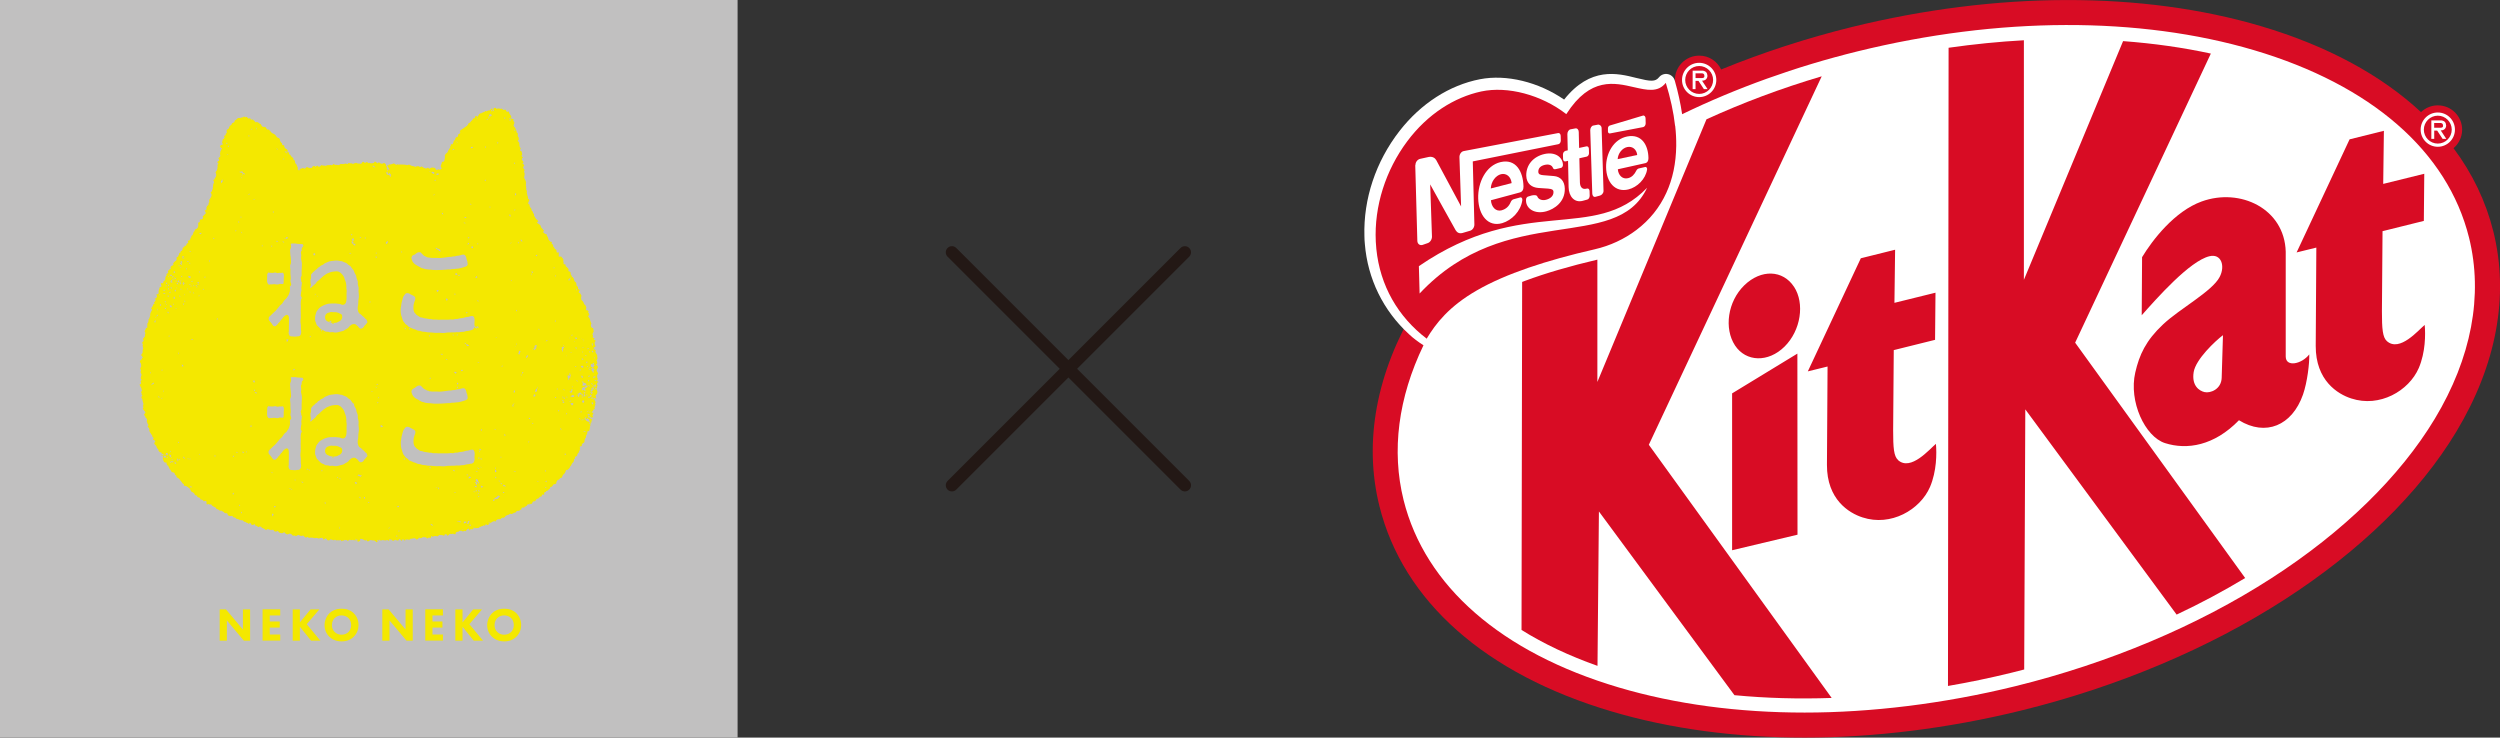 <?xml version="1.0" encoding="UTF-8"?>
<svg id="design" xmlns="http://www.w3.org/2000/svg" viewBox="0 0 406.73 120">
  <rect x="0" y="0" width="406.73" height="120" fill="#333333" stroke="none"/>
  <defs>
    <style>
      .cls-1, .cls-2 {
        fill: none;
      }

      .cls-1, .cls-3, .cls-4, .cls-5, .cls-6, .cls-7 {
        stroke-width: 0px;
      }

      .cls-2 {
        stroke: #231815;
        stroke-linecap: round;
        stroke-linejoin: round;
        stroke-width: 2px;
      }

      .cls-3 {
        fill-rule: evenodd;
      }

      .cls-3, .cls-6 {
        fill: #fff;
      }

      .cls-4 {
        fill: #d80c24;
      }

      .cls-5 {
        fill: #c1c0c0;
      }

      .cls-7 {
        fill: #f4e800;
      }
    </style>
  </defs>
  <rect class="cls-1" x="-123.79" y="0" width="828" height="120"/>
  <g>
    <g>
      <g>
        <line class="cls-2" x1="154.87" y1="41.05" x2="192.77" y2="78.95"/>
        <line class="cls-2" x1="154.87" y1="78.95" x2="192.77" y2="41.05"/>
      </g>
      <g>
        <rect class="cls-5" x="0" y="0" width="120" height="120"/>
        <g>
          <g>
            <path class="cls-7" d="M35.74,104.23v-5.09h1.02l2.76,3.28v-3.28h1.17v5.09h-1.02l-2.76-3.29v3.29h-1.17Z"/>
            <path class="cls-7" d="M45.59,100.13h-1.7v.98h1.62v.99h-1.62v1.13h1.7v.99h-2.87v-5.09h2.87v.99Z"/>
            <path class="cls-7" d="M48.79,101.26l1.74-2.12h1.43l-2.06,2.41,2.22,2.68h-1.51l-1.82-2.26v2.26h-1.17v-5.09h1.17v2.12Z"/>
            <path class="cls-7" d="M57.54,99.77c.48.46.79,1.14.79,1.92,0,.68-.24,1.37-.79,1.91-.47.46-1.11.75-1.97.75-.95,0-1.6-.38-1.98-.75-.49-.46-.79-1.14-.79-1.89s.33-1.47.79-1.93c.34-.34.98-.75,1.99-.75.79,0,1.46.24,1.97.74ZM54.45,100.55c-.22.21-.45.59-.45,1.15,0,.46.15.84.47,1.14.33.31.69.42,1.09.42.52,0,.88-.19,1.13-.43.2-.19.44-.55.44-1.14,0-.53-.21-.91-.44-1.14-.25-.24-.66-.43-1.12-.43s-.84.16-1.11.43Z"/>
            <path class="cls-7" d="M62.2,104.23v-5.09h1.02l2.76,3.28v-3.28h1.17v5.09h-1.02l-2.76-3.29v3.29h-1.17Z"/>
            <path class="cls-7" d="M72.06,100.13h-1.7v.98h1.62v.99h-1.62v1.13h1.7v.99h-2.87v-5.09h2.87v.99Z"/>
            <path class="cls-7" d="M75.25,101.26l1.74-2.12h1.43l-2.06,2.41,2.22,2.68h-1.51l-1.82-2.26v2.26h-1.17v-5.09h1.17v2.12Z"/>
            <path class="cls-7" d="M84,99.77c.48.46.79,1.14.79,1.92,0,.68-.24,1.37-.79,1.91-.47.46-1.11.75-1.97.75-.95,0-1.6-.38-1.98-.75-.49-.46-.79-1.14-.79-1.89s.33-1.47.79-1.93c.34-.34.98-.75,1.99-.75.79,0,1.46.24,1.97.74ZM80.91,100.55c-.22.21-.45.59-.45,1.15,0,.46.15.84.47,1.14.33.31.69.42,1.09.42.52,0,.88-.19,1.13-.43.2-.19.44-.55.44-1.14,0-.53-.21-.91-.44-1.14-.25-.24-.66-.43-1.12-.43s-.84.16-1.11.43Z"/>
          </g>
          <path class="cls-7" d="M59.09,47.26l-.07-.15s-.03.02-.05.02c.02.05.05.1.07.15.02-.01.04-.02.05-.03Z"/>
          <g>
            <path class="cls-7" d="M29.49,42.89s0-.01,0-.02c0,0,0,0,0,0,0,0,0,0,0,0,0,0,0,0,0,0,0,0,0,0,0,0,0,0,0,.01,0,.02,0,0,0,0,0,0Z"/>
            <path class="cls-7" d="M95.67,68.52s.01,0,.02,0c0,0,0,0-.01-.01,0,0,0,0,0,.01Z"/>
            <path class="cls-7" d="M96.97,64.6s0,.04,0,.05c0,0,0,.01,0,.02,0,0,0-.08-.01-.07Z"/>
            <path class="cls-7" d="M97.22,62.33c.03-.06.12-.13.12-.2,0-.06-.17-.1-.24-.14.03-.12.16-.24.15-.34-.01-.1-.06-.18-.12-.29.09-.05,0-.12-.01-.19-.02-.07.07-.13.06-.21.06-.04.11-.11.14-.14-.02-.1-.1-.2-.12-.28-.03-.1-.14-.19-.13-.28,0-.08.06-.18.09-.26.03-.08.09-.15.12-.22-.04-.08-.02-.18-.06-.24-.04-.08-.22-.13-.25-.19.04-.1.21-.17.21-.24,0-.09-.02-.18-.04-.27-.02-.08-.03-.16-.12-.23.07-.04.12-.08.14-.14.02-.06.06-.15.05-.23-.01-.08-.05-.15-.05-.23,0-.08,0-.16,0-.24,0-.08-.14-.13-.15-.22-.03-.03,0-.12-.06-.16-.1-.08-.14-.11-.06-.25.02-.03.03-.14.01-.18-.03-.07-.2-.09-.23-.16-.03-.07-.03-.2-.07-.28.11-.04.31-.06.28-.22-.01-.08-.09-.14-.1-.22-.01-.08-.03-.15-.03-.23,0-.04-.03-.14,0-.17.09-.11.17-.21.15-.27-.1-.08-.33-.1-.32-.14.02-.1.12-.17.17-.26-.09-.03-.22-.03-.32-.06,0-.07.03-.18.02-.24-.01-.05.04-.12.03-.18-.01-.05-.13-.12-.11-.16.04-.08.09-.14.11-.22.02-.08.1-.16.11-.24,0-.08-.05-.17-.05-.26,0-.08-.01-.16-.03-.25-.1-.05-.23-.07-.29-.15-.07-.08-.07-.22-.09-.32-.02-.1.05-.2.09-.3-.05-.09-.09-.2-.13-.29-.04-.07-.06-.13-.07-.21,0-.08-.04-.16-.05-.24-.01-.08-.11-.14-.14-.21-.03-.07-.08-.14-.15-.19.04-.13.2-.26.19-.36-.02-.11-.12-.21-.18-.3.02-.12.12-.19,0-.29-.07-.06-.24-.04-.37-.09.01-.11.07-.28.08-.41-.04-.05-.06-.1-.07-.16,0-.12-.09-.21-.17-.29-.04-.04-.11-.08-.13-.14-.02-.08-.07-.15-.09-.23-.02-.08-.08-.13-.12-.2-.04-.06-.07-.1-.15-.15-.04-.02-.1-.12-.11-.17-.02-.09,0-.19-.02-.28-.02-.09.06-.19.07-.28,0-.09-.08-.15-.11-.21-.03-.06-.04-.15-.11-.2-.08-.06-.17-.1-.24-.17.03-.06.01-.09.03-.12.05-.12.17-.2.15-.26-.02-.06-.17-.07-.26-.16-.06-.06-.02-.18-.02-.26,0-.1-.12-.15-.17-.22-.03-.05-.1-.1-.1-.15,0-.08.02-.16,0-.23-.03-.07-.05-.16-.09-.22-.04-.07-.15-.09-.19-.15-.05-.08-.07-.17-.09-.24-.03-.08-.1-.16-.07-.24-.05-.08-.07-.11-.12-.17-.06-.07-.09-.11-.19-.1-.03-.09-.01-.23-.06-.25-.08-.04-.1-.12-.13-.18-.03-.06.02-.13.02-.21,0-.1-.16-.15-.18-.24-.13,0-.17-.04-.21-.07-.03-.03.05-.12.04-.25,0-.04-.04-.11-.06-.14-.05-.08-.14-.14-.2-.22-.06-.08-.18-.12-.22-.21-.04-.07,0-.19-.04-.25-.05-.06-.22-.01-.29-.03-.04-.14.03-.31-.03-.4-.08-.1-.01-.2-.01-.32,0-.11-.09-.22-.18-.31-.07-.07-.12-.16-.19-.23-.1,0-.25.03-.38.02-.01-.1-.01-.24-.02-.34-.01-.1.05-.27.03-.36-.11,0-.27.07-.32.02-.06-.06-.05-.18-.06-.26,0-.08-.03-.13-.05-.2-.11-.02-.16-.09-.22-.1-.04-.08-.05-.17-.09-.24-.04-.08-.16-.11-.19-.19-.03-.07.03-.19,0-.26-.03-.07-.2-.08-.23-.16-.03-.07.05-.23.02-.3-.06,0-.16-.04-.25-.05-.04-.08-.1-.09-.14-.17-.03-.08-.13-.12-.18-.19-.04-.07.01-.22-.05-.28-.05-.04-.05-.08-.07-.15-.01-.07-.13-.12-.15-.18-.01-.05.05-.12.05-.22-.11.03-.17,0-.23-.04-.07-.04-.16-.07-.21-.14-.05-.07-.13-.13-.21-.16.02-.1.16-.23.18-.31-.05-.03-.13-.05-.18-.07,0-.1-.09-.13-.1-.2-.13-.07-.14-.19-.24-.24.04-.12-.04-.15-.05-.2,0-.05,0-.1-.11-.18-.07-.06-.16-.1-.23-.16-.07-.06-.19-.13-.26-.19.04-.08.2-.19.23-.25-.06-.08-.16-.15-.22-.23-.06-.07-.15-.12-.21-.19-.06-.07-.06-.19-.12-.27-.06-.07-.1-.12-.16-.19.04-.08-.03-.18.03-.3-.07-.06-.21-.11-.21-.16,0-.08.04-.14,0-.19-.04-.05-.1-.09-.14-.15-.03-.04-.1-.13-.08-.18.03-.09,0-.11-.04-.17-.04-.08-.11-.14-.16-.22s-.07-.16-.12-.24c-.02-.04.05-.17.01-.2-.09-.08-.24-.12-.24-.2,0-.09.06-.21.1-.29.05-.11.09-.15.08-.2-.01-.06,0-.16-.11-.23-.15-.09-.11-.05-.08-.23.01-.1-.07-.22-.1-.31-.04-.12-.02-.25-.08-.37.03-.06-.05-.12-.03-.18.03-.08.03-.14.02-.22-.01-.07-.02-.1-.11-.15-.04-.02.04-.12.02-.15.04-.09-.08-.22-.04-.29.06-.11,0-.11-.03-.2-.02-.08.02-.18,0-.26-.01-.08-.02-.14.03-.23.02-.04-.02-.08-.01-.09-.04-.09-.02-.2-.06-.28-.05-.09-.1-.16-.12-.25-.02-.08-.12-.15-.13-.23,0-.08.03-.17.03-.25,0-.08.05-.16.05-.25,0-.08,0-.17,0-.25,0-.08-.09-.15-.11-.23,0-.03.05-.07.05-.1,0-.07.07-.17.05-.24-.03-.09-.16-.14-.19-.22-.03-.08-.03-.18-.06-.26.04-.04.16-.08.21-.14-.01-.09-.11-.19-.12-.27-.06-.05-.11-.1-.19-.15.06-.07.17-.14.22-.19-.08-.08-.16-.17-.2-.25-.05-.1-.13-.18-.13-.27,0-.09.15-.17.21-.27-.04-.06-.22-.12-.24-.19-.02-.07.03-.15.1-.23.01-.01.01-.05.01-.07,0-.11-.07-.21-.07-.33-.02-.01.04-.12.02-.13-.08-.02-.13,0-.16-.05-.03-.05-.15-.1-.15-.18,0-.08.13-.19.11-.27-.02-.08-.11-.14-.12-.22-.01-.08-.11-.17-.1-.26,0-.01.09-.03.08-.04-.11-.11-.1-.21-.07-.3-.04-.07-.05-.14-.09-.2-.04-.07-.17-.15-.21-.21.07-.11.24-.21.29-.29-.17-.12-.15-.07-.11-.27,0-.04-.07-.08-.09-.1-.09-.08-.06-.2-.05-.29,0-.1.02-.18,0-.26-.03-.08-.11-.11-.19-.17-.04-.03.01-.15,0-.2-.04-.12-.12-.23-.17-.35-.04-.09-.07-.21-.14-.27-.08-.06-.1-.11-.13-.16-.02-.05-.07-.1-.05-.2.01-.09.11-.18.11-.27,0-.09,0-.18,0-.27,0-.01-.09-.04-.1-.05-.1-.08-.03-.22,0-.35-.12-.06-.3-.08-.42-.14-.04-.04-.06-.1-.1-.14,0-.01-.02,0-.02,0,.05.01.07,0,.15.03-.04-.09.03-.19-.01-.27-.04-.08-.13-.14-.17-.23-.04-.08-.1-.16-.14-.24-.04-.08-.06-.21-.1-.3-.09.01-.21.1-.28.07-.06-.03-.12-.12-.15-.21-.01-.03-.04-.16-.08-.16-.11,0-.24.11-.33.07-.09-.04-.17-.13-.25-.19-.08-.05-.09-.03-.18,0-.07.03-.18-.03-.25-.04-.09,0-.21-.05-.3,0-.06.04-.17.1-.2.02-.04-.16-.07-.18-.19-.12-.05.02-.11,0-.16,0-.05,0-.05.06-.1.07.02.08-.02.13,0,.21.02.07.07.18.09.26-.09-.03-.19-.1-.24-.17-.05-.06-.03-.24-.13-.26-.11-.03-.15.15-.2.19-.06.05-.16.09-.23.13-.1-.03-.18-.05-.28.05-.1.1-.25.07-.37,0-.05.05-.05.12-.1.17-.05.05-.18,0-.23.05-.09.08-.22.08-.29.23-.01-.05.01-.11,0-.16-.01,0-.02.03-.04.03,0,.05-.07.04-.08.09-.12,0-.2.09-.27.17-.07.08-.06.24-.17.24,0,.08-.03.14-.03.21-.06-.07-.11-.17-.17-.18-.07-.01-.19.01-.25.03-.04.1,0,.24-.06.29-.06.05-.19.04-.29.07.02.11-.03.17-.09.23-.07.06-.14.12-.2.18-.06.06-.1.17-.17.22-.07.06-.16.1-.23.16-.03-.01-.06-.03-.06-.01,0,.09-.03.19-.09.24-.06.05-.1.07-.1.16,0,0-.11.07-.15.09l-.99.68s-.04.06-.05.08c.02.1.04.2.06.32-.07.03-.08.12-.15.14-.13.03-.19.04-.19.18,0,.08-.03.21-.06.3-.08,0-.13,0-.19.01-.03.1-.17.14-.21.24-.03.1-.03.2-.06.3-.25.08-.22.12-.21.24,0,.08-.07.15-.09.21-.03.07-.03.17-.09.21-.05.04-.21-.02-.29,0,0,.07.02.18-.01.23-.03.05-.03.12-.11.13.01.09.04.16.02.23-.02.07-.15.11-.18.18-.03.09-.02.16-.12.23-.07.05-.05.2-.11.28-.06.08-.14.14-.22.21-.01,0-.04.01-.05.02-.06.09-.13.19-.21.32.02.08.05.18.03.27-.02.08,0,.19-.03.28-.03.06-.05.1-.04.17.01.14-.08.25-.19.3-.05.02-.17-.01-.23,0,.02.11-.02.19-.04.28-.02.09-.05.16-.1.25-.05.09,0,.21-.05.3.04.07.14.14.18.21-.06.06-.15.16-.21.22-.06.06-.17,0-.23.06-.06-.07-.1-.04-.18-.13-.01.13-.1.15-.17.14-.07,0-.15-.08-.19,0-.04-.1-.04-.23-.09-.28-.07-.07-.19-.06-.27-.08-.08-.02-.17-.04-.26-.03-.09,0-.16.08-.24.08-.06.07-.13.09-.17.13-.11-.04-.18-.16-.27-.17-.08-.01-.19.13-.27.13-.09,0-.19-.04-.27-.08-.08-.03-.15-.08-.24-.11-.08-.02-.13-.1-.19-.18,0-.01-.05.08-.07.07-.06.02-.14.03-.2.06-.11-.05-.21-.11-.33-.16-.06.08-.16,0-.24.03-.08.03-.16.13-.25.09-.1-.04-.17-.1-.26-.11-.08,0-.16-.02-.24-.03-.08-.01-.15-.06-.22-.09-.07-.03-.13-.06-.2-.11-.02-.02-.1,0-.14-.02-.07.06-.14.07-.22.08-.07.02-.1.01-.19-.04-.02-.01-.08,0-.11-.01-.08,0-.15-.03-.22-.04-.08-.01-.16.03-.23,0-.07-.02-.14.03-.21-.01-.08.06-.17-.03-.25-.02-.09.02-.15.07-.23.04-.07-.03-.14,0-.2-.07-.06.07-.11.09-.15.13-.08-.03-.14-.13-.21-.16-.08-.03-.16-.07-.23-.1-.08.04-.14.09-.21.1-.1,0-.19.07-.29.08-.1,0-.17,0-.27,0,.02.06.04.1.05.14-.06,0-.2-.06-.3-.06.03.08.06.22.09.29.03.08.1.14.13.22.03.08.12.14.14.22-.02,0-.09.06-.11.07-.08-.04-.17-.14-.28-.2.05.11.1.26.15.36-.22-.09-.19-.17-.2-.3-.02-.15-.04-.28.1-.31-.05-.06-.07-.04-.11-.09-.05-.05-.09-.12-.14-.17.02-.08-.01-.11,0-.2-.13-.04-.19-.22-.3-.22-.1,0-.2.14-.3.13-.1,0-.21-.03-.3-.06-.09-.03-.16-.14-.24-.21-.07.06-.11.17-.17.19-.07.03-.13-.06-.2-.11-.05-.03-.12-.06-.18-.13-.03.01-.12-.04-.14-.02-.07.06-.07.18-.14.2-.08.03-.16.05-.24.06-.08,0-.16.02-.24.02-.08,0-.17-.1-.25-.09-.06,0-.14.07-.2.04-.07-.04-.1-.17-.17-.18-.06,0-.14.05-.21.11-.03.03-.14.05-.18.02-.07-.04-.11-.11-.16-.16-.12.02-.2.01-.25.12-.03.07-.16.23-.22.22-.07-.02-.13-.06-.21-.06-.08,0-.16,0-.24,0-.07,0-.16-.04-.23-.08-.03-.02-.09-.06-.12-.04-.07.05-.15.06-.23.08-.08.02-.16.11-.24.11-.08,0-.18-.11-.26-.1-.07.01-.13.01-.21,0-.07,0-.15-.05-.22-.06-.05,0-.09.1-.12.13-.07.06-.18.02-.24,0-.06-.02-.11.02-.16-.05-.08.06-.16.04-.24.08-.09.04-.18.02-.28,0-.09,0-.18.05-.28-.02-.08.05-.11.13-.2.18-.08.05-.22.04-.33,0-.1-.03-.2,0-.3,0-.1-.01-.2-.05-.26-.17-.08.05-.12.06-.16.12-.05.07-.14.08-.2.09-.07.02-.13-.04-.2-.04-.09,0-.18.04-.27.04-.09,0-.2-.03-.28.01-.07.03-.14.08-.21.1-.08.02-.16-.04-.24-.04-.08,0-.14,0-.22-.02-.07-.02-.16,0-.23-.04-.09-.05-.09.01-.15.11-.05.08-.2.08-.27.16-.08-.09-.15-.1-.22-.19-.06.04-.13,0-.19.05-.06.04-.1.11-.15.15-.09-.07-.14-.18-.21-.18-.06,0-.17.02-.27.12-.05.05-.07.14-.15.22-.14-.02-.27.02-.4,0-.08-.01-.16-.07-.22-.1-.13-.08-.24-.02-.33.07-.03.03-.08.13-.12.17-.08-.03-.17-.09-.25-.1-.08,0-.18-.06-.26-.01-.02.01-.06.11-.09.11-.11-.01-.16-.06-.22.05-.06.1-.1.21-.16.21-.05,0-.13-.09-.23-.13.02-.11.01-.22.03-.35-.09-.03-.06-.13-.1-.2-.04-.07-.08-.12-.09-.21-.01-.09-.09-.13-.16-.21-.04-.04-.07-.11-.09-.17-.04-.12.03-.35-.13-.4-.03-.01-.12,0-.14-.06-.03-.08.01-.19-.02-.26-.04-.07-.12-.1-.2-.15-.07-.05-.1-.13-.16-.18-.06-.05-.07-.14-.12-.2-.05-.06-.19-.07-.22-.14-.03-.07.03-.19.03-.27-.1-.07-.28.1-.3-.11.05-.03,0-.05.09-.1-.09-.11-.07-.2-.15-.28-.06-.07-.19-.08-.25-.14-.06-.07-.12-.16-.17-.24-.05-.08-.03-.19-.05-.28-.1-.03-.23-.02-.3-.05-.05-.13.03-.3-.13-.35-.08-.03-.1-.12-.14-.18-.04-.07-.11-.13-.1-.21,0-.09,0-.16-.04-.22-.04-.07-.08-.14-.15-.18-.06-.04-.16-.02-.22-.06-.07-.04-.09-.16-.16-.19-.17-.07-.13-.02-.12-.19,0-.05-.11-.05-.11-.09-.1-.04-.13-.13-.22-.15-.11-.03-.2-.08-.28-.14-.08-.06-.17-.13-.23-.23-.04-.07-.08-.13-.15-.18-.06-.05-.1-.14-.16-.19-.01,0-.03.07-.04.07-.09.03-.19-.03-.24-.07-.05-.04-.07-.12-.11-.19-.07-.13-.18-.21-.31-.2-.11.01-.19.02-.27-.02-.09-.05-.15-.11-.19-.19-.04-.07-.07-.19-.13-.24-.06-.05-.17-.06-.23-.11-.07-.05-.12-.11-.19-.16-.07-.05-.15-.02-.22-.07-.12.04-.19.04-.23.03-.05-.01-.08-.1-.14-.2-.03-.05-.09-.04-.12-.09-.08,0-.11-.16-.19-.17-.08,0-.18.08-.25.05-.07-.03-.09-.17-.14-.24-.11,0-.25.08-.34.03-.09-.05-.13-.19-.22-.24-.06-.03-.17.07-.24.05-.07-.01-.12-.11-.19-.12-.05,0-.1.04-.11.07-.06.11-.18.06-.25.07-.08,0-.16.11-.25.08-.09.04-.18.03-.27.02-.12,0-.18.03-.25.12-.05.06-.12.1-.17.16s-.17.06-.22.12c-.05.06-.02.19-.07.25-.06.06-.15.12-.23.16-.05.02-.08,0-.14.02,0,.1-.06.17-.1.24-.04.07-.13.12-.2.17-.07.06-.09.14-.16.2,0,.08-.03.15-.06.22-.03.06-.1.11-.17.16-.06.05-.15.08-.19.15-.03.06-.04.16,0,.25.04.11.02.25-.1.3-.04.02-.03,0-.06.03.03.1-.04.17,0,.26-.1.04-.2.07-.28.1,0,.12.12.28.08.36-.04.09-.18.13-.28.21.02.1-.04.19-.07.28-.02.09,0,.2-.07.28.03.04.08.05.1.08.03.05.07.14.05.19-.01.04-.12.06-.17.06-.13,0-.19.1-.28.21.05.06.05.16.1.22.05.06.17.07.22.13-.07.09-.09.22-.14.28,0,.09-.13.16-.13.24,0,.1,0,.16-.04.24-.04.07.02.18,0,.25-.01.07.02.13.03.21.02.13-.11.21-.2.29-.04.04-.1.09-.12.1.02.08.1.15.12.21.02.08-.03.14,0,.21-.07.04-.1.04-.15.06-.09.04-.15.18-.11.25.04.07.17.13.16.2-.02.07-.17.12-.2.19.06.06.07.12.07.19,0,.07-.02.14-.03.21,0,.1-.01.19-.04.28-.03.09-.05.18-.12.25-.1.1-.18.23-.13.37.02.07.1.15.08.22-.02.1,0,.2-.01.3-.02.1-.12.18-.18.27-.04.06-.06.14-.08.21-.02.07-.12.1-.21.13.02.13.15.28.13.38-.02.1-.07.19-.13.28.05.08-.05.16-.03.22.01.08.03.11-.01.18-.03.06.02.15-.06.21.05.06,0,.11.07.2-.09.03-.1.09-.14.14-.05.06-.02.15-.04.22-.02.07-.18.11-.2.18-.02.07.07.18.1.25.03.08.04.16.04.24,0,.07-.05.14-.08.23-.04.11-.09.19-.15.28-.06.09-.11.18-.18.27.05.07.03.14.04.21,0,.07.03.12-.03.19-.01.01-.08.03-.08.05-.02.1.02.21-.02.29-.04.09-.14.13-.21.2-.07.07-.04.19-.13.24.03.14,0,.24.02.35-.1.08-.25.13-.32.18.03.07.14.16.16.23.02.07.04.15.06.22-.11.02-.13.09-.16.09-.05.08-.08.15-.13.21-.05.07-.2.09-.25.16.03.1.11.21.08.28-.03.08-.11.17-.19.22-.07.05-.26.02-.33.06,0,.09,0,.19,0,.25-.01.09,0,.11-.05.15-.05.03-.14.06-.23.09-.03.11.03.27.02.39-.01.09,0,.2-.04.29-.03.09-.09.18-.15.25-.05.07-.18.08-.26.13-.05.04-.14.11-.13.16.02.12-.07.17-.14.26-.07.09-.15.22-.11.34,0,0,.01,0,0,0-.07.06-.08.17-.15.23-.06.06-.12.06-.18.13.1.12-.03.21-.1.31-.04.07-.02.18-.07.25-.05.06-.12.14-.21.17-.03.01-.17,0-.17.04-.01.09.11.23.06.3-.05.07-.15.12-.22.18-.02.02-.05.01-.05.04,0,.1-.02.23-.07.27-.06.04-.16.01-.25.01-.02.09-.02.17-.04.23-.1.08-.2-.04-.26.1.03.06-.04.12,0,.21-.06.07-.05.16-.11.23-.06.07-.17.1-.23.16,0,.07-.03.11-.03.2-.1,0-.11.07-.19.06,0,.08-.02.14-.03.21,0,.07,0,.14-.13.16.05.14-.02.18-.08.23-.07.06-.14.11-.23.15.05.11.07.22.05.31-.03.1-.11.16-.19.25-.11,0-.11.07-.14.1-.03.03-.09.03-.12.13,0,.04-.04.05-.07.06-.1.04-.02.14,0,.23.01.11-.12.18-.23.23-.11.05-.24.14-.25.29,0,.05.07.14.04.18-.07.11-.26.14-.33.24-.05.06-.09.14-.14.2,0,.02.02.07.03.1.04.21.04.19-.15.25-.07.02-.04.09-.12.12.07.11-.03.16.04.28-.13.01-.14.08-.18.15-.05.08.02.21-.04.28.02.08-.02.15-.04.22-.02.08-.13.1-.17.17-.04.06-.09.11-.14.17-.01.02.03.1.03.13-.01.12-.06.07-.17.06-.05,0-.17.01-.23,0,0,.07.03.21.04.27.01.07.06.13.06.2,0,.11-.06.11-.12.14-.07.03-.15.07-.21.09-.02.08.02.2-.02.23-.08.07-.07.13-.08.21,0,.09-.04.18-.05.27,0,.07.02.16.03.23-.06.04-.11.11-.16.15-.05.04-.21.03-.25.07.07.13.15.21.14.3-.02.09-.05.19-.17.28-.06.04-.21.07-.27.12.08.06.19.08.26.13-.09.08-.08.2-.14.27-.07.08-.21.13-.16.26,0,.01.11.05.1.06-.04.08-.19.1-.24.17-.05.07-.03.19-.08.27-.04.07-.13.13-.13.22,0,.04-.13.08-.17.11.06.09.17.17.18.25,0,.09-.06.17-.12.26-.04.07-.03.18-.12.25-.01.09-.05.14-.07.22-.01.09.03.18.02.26-.01.08-.08.16-.09.24-.01.08-.06.16-.08.25,0,0-.02.05-.05.08-.04.03-.06.04-.08.05.04.16.02.24,0,.31-.02.07-.02.18-.12.29-.05.06-.09.11-.06.16.04.08,0,.2,0,.28,0,.09,0,.19.01.27-.09.06-.2.05-.23.09-.03.04-.03.11-.05.21,0,.02-.01.02-.02.03-.06.08-.13.18-.14.27,0,.09.11.19.11.29,0,.09-.03.19-.08.27.02.08.05.17.02.24-.03.07-.09.12-.12.19-.04.08-.16.15-.19.24-.03.1.09.2.1.29.01.1-.19.19-.22.29-.03.1.02.23.09.33,0,0,.02.05,0,.07-.03.05-.03.07-.06.12.08.07,0,.18.08.24-.03.09.04.15.03.22-.02.1-.06.2-.08.3-.02.1,0,.2,0,.3,0,.08-.07.15-.09.22-.02.07-.05.13-.12.18-.1.07-.06.12.04.19.05.04.07.13.12.17.07.05.11.13.05.15-.15.04-.12.17-.15.26-.02.07-.19.1-.22.17-.03.08-.07.16-.08.24-.01.08.13.15.15.23.02.07,0,.15.06.22-.02.09-.01.17,0,.25.04.14-.15.26-.15.37,0,.12.11.23.12.35,0,.08-.09.16-.09.23,0,.08.09.15.09.22,0,.08.08.16.08.23,0,.1-.06.21-.08.31-.02.1-.04.19-.06.3.03.05.13.16.18.24-.08.11-.26.16-.17.31.06.1.05.16.05.21,0,.05,0,.11-.09.19-.02.02-.14.03-.16.06.03.07.11.15.13.22.02.08.05.16.1.22.08.09.08.16.09.25.01.09.09.19.07.29-.01.07-.11.14-.11.22,0,.07,0,.18.07.24.02.02.04.04.04.07,0,.04-.07.12-.06.14.06.07.17.13.15.18-.02.06-.13.09-.18.14.04.08.01.22.07.26.1.07.1.1.1.2,0,.12.07.25.08.37,0,.07.03.13.06.19.05.08.01.19.02.27,0,.08-.04.14-.11.22.04.06.14.13.17.17-.03.06-.11.1-.15.16-.03.06.06.11.03.18.09.07.12.16.2.25.08.09.24.24.16.37-.06.11-.2.19-.18.29.02.11.18.19.2.3.01.07,0,.16.06.19.11.06.18.15.22.24.03.09-.05.21-.04.32,0,.09.06.18.09.27.02.08.04.2.12.26.08.06.11.11,0,.21-.11.12-.07.22.07.3.1.05.08.17.13.25.07.12-.04.19,0,.29.03.08.1.15.12.23.03.08.09.13.13.21.04.07.06.13.13.18.06.04.12.19.11.23-.07.17.16.19.21.29,0,.02,0,.09-.01.1-.08.13-.11.12-.09.16.02.04.02.06.17.1.13.03.23.14.18.27-.03.07-.11.11-.16.19.05.06.03.16.08.22.06.06.11.11.17.17.05.06.09.12.13.19.04.08.04.15.07.24.02.08.19.13.21.21.02.08.03.14.05.23.08.05.1.17.2.23.08.06.24.06.33.12,0,.08-.01.22-.04.3-.03.12-.03.16.1.2.09.02.14.07.16.12.02.05-.05.1-.07.19-.01.06.06.15.05.21,0,.09.02.17.06.24.04.07.07.15.11.22.03.04.17.09.25.1.11,0,.16-.03.16.1,0,.12.02.31.16.37.04.01.09,0,.1.05.02.1.08.18.12.27.05.09.08.19.14.26.06.08.11.16.18.24.06.08.09.17.14.26.02.03.14.03.19.04.11.04.25.07.29.2.02.07.02.14.06.2.05.06.15.08.2.14.05.06,0,.2.05.25.05.06.15.07.2.12.05.05.14.07.19.13.05.06.1.11.15.17.06.07.12.15.17.23.05.08.13.14.18.21.06.09.07.19.17.21.05,0,.08.04.13.05.01.08-.04.16-.02.23.02.07.14.02.24.06.07-.03.13.05.2.08.06.02.13.05.18.11.08.08.19.11.27.18.08.07.15.17.19.28,0,.02.02.03.03.05.04.05.04.14.09.2.04.05.13.06.17.12.06.01.15.06.22.12.07.07.16.14.19.28.08.08.15.17.28.16.11,0,.14-.03.12.09-.03.18.16.2.28.22.15.03.22.15.23.29,0,.01,0,.02.03.04.03-.01.06,0,.09,0,0,0,0,0,0,0,.08.05.2.04.28.09.08.05.11.16.19.21.08-.04.17-.1.24-.08.07.02.14.12.2.15,0,.09-.04.19-.03.27.02.13.1.2.21.14.15-.08.21-.05.28.07,0,.01.03-.04.05-.04.07-.01.17-.02.22-.03.05.05.08.15.13.2.05.05.12.06.17.1.07.05.12.1.19.13.07.03.16.05.23.09.07.04.09.2.16.24.08.04.18.03.25.08.1.08.19.15.31.19.07.03.17-.02.25,0,.07.03.13.1.2.14.07.04.15.07.21.13.05.05.08.12.15.14.07.02.14,0,.21,0,.06,0,.1.04.17.05.01.14.1.19.11.31.11,0,.16.1.27.1s.22,0,.33,0c0-.02-.03-.04-.02-.06.06.07.16.08.23.14.05.04.08.17.14.18.08.01.17-.05.23-.01.07.04.09.15.15.19.08.05.2.02.28.06.08.04.16.09.25.11.09.03.18.08.28.08.1,0,.18.01.28.02.05.1.14.12.19.22.1-.02.17.02.24.05.07.04.16.06.19.16.09-.02.13,0,.2-.01.05.06.09.13.14.19.07-.06.14-.18.21-.23.1.06.15.25.23.31.1.08.26.1.38,0,.11-.08.14-.1.21.02.02.04.02.12.04.16.18.02.19-.01.35.13.04.03.11.12.16.11.06,0,.11-.1.13-.1.08.02.18-.01.26.01.08.03.11.17.19.21.08.03.16.04.23.09.07.04.15.07.21.12.06.05.15.09.2.15.1-.08.19-.11.29-.18.08.07.18.05.26.09.1.04.18.08.28.07.11-.02.22-.05.32-.03.1.02.14.17.23.23.07.04.17.05.24.07.07.02.13-.08.21-.11.11-.04.19.12.26.18.04.04.09.07.13.11.06.05.19.03.29.06.12.03.17.02.22-.02.07-.07.19-.11.25-.11.07,0,.11.14.18.18.08.05.18.08.26.14.04-.01.1.03.14.02.09-.02.16-.12.24-.13.09,0,.18.02.26.05.07.03.13.09.2.17.03.04.1.11.15.12.07.01.15-.04.22-.04.07,0,.12.07.18.1.1.04.17-.05.27-.11.07-.04.17-.07.24-.07.07,0,.14.09.22.12.12.05.24.05.36,0,.07-.03.14-.01.2,0,.06.02.09.07.13.13.04.07.12.12.18.14.06.02.16.04.24,0,.03-.01.06-.11.09-.1.09.05.17.17.27.18.1,0,.21-.07.31-.04.09.03.16,0,.25,0,.09,0,.18.09.26.08.07,0,.16.01.23,0,.1-.02.16-.04.26-.02.09.02.2.1.3.09.09-.01.16-.11.25-.1.08.01.18-.03.26-.02.13.02.19.22.24.32.11-.04.23-.24.32-.23.12.01.19.18.28.26.12.11.29.08.41.01.04-.02.1-.14.14-.12.1.04.18.07.28.09.1.01.21.1.31.06.03-.01.09-.12.11-.11.1.05.18.15.28.14.11,0,.23-.07.33,0,.02.01.05.04.07.02.1-.09.23-.12.31-.04.04.04.05.14.11.17.05-.07.11-.1.17-.13.05-.03.05-.04.13.03.02.02.09-.1.12-.11.12-.04.27.03.4-.01.04.03.04.09.1.13.03.02.15-.01.17-.03.07-.06.13-.13.22-.14.09,0,.2.1.28.07.16-.06.22-.08.29,0,.15-.02.29.04.42.03-.02-.06-.04-.16-.06-.21.02-.02.06-.05.07-.06.02.13.02.26.09.31.09.06.21.14.29.19.08-.04.22-.1.28-.15.07-.05.01-.2,0-.32.08,0,.26,0,.34.02.08.03.15.08.23.11.08.03.13.1.21.11.08.02.12.03.2,0,0-.06.06-.05.07-.14.05.07.03.15.07.21.05.06.14.07.19.13.07-.09.15-.08.2-.14.09,0,.16-.13.25-.12.09,0,.17.07.26.07.09,0,.18,0,.27,0,.09,0,.14.13.23.13.04.05.11.1.18.18.06-.04.15-.11.21-.15.06-.04.07-.15.12-.19.08-.07.2-.09.27,0,.11.12.19.02.31-.02.09-.03.2.04.29.03.09,0,.18.02.27.03.09,0,.2-.09.29-.07.07.01.12.11.19.12.07,0,.07-.05.14-.04-.03-.08-.02-.16-.04-.21.11,0,.27.04.37.07.1.03.17.14.24.22.07-.04.14-.08.21-.12.07-.04.15-.03.22-.07.07.03.14.07.22.1.08.03.16-.03.24,0,.05-.08.09-.18.14-.26.05.04.18.11.23.16.05.04.06.16.12.2.07-.09.12-.21.18-.28.13-.04.21.08.28.16.08.08.15-.01.23-.07.08-.06.21-.07.29-.08.09-.01.19.08.28.07.07,0,.12-.09.16-.13.08-.08.2-.04.3-.06.1-.02.19-.05.29-.07.14-.03.21.03.3.07.06.03.1.12.15.15.08-.05.18-.05.25-.1.07-.05.11-.19.18-.23.03.02.08.06.11.07.08.03.15.02.23.02.07,0,.09-.04.16-.11.07-.07.24-.06.35-.03.08.02.16.01.25.02.08.01.16.16.24.17.09,0,.16-.14.25-.15.08,0,.21.11.3.11.03-.06.01-.27.06-.35.1.03.21.11.32.14.05-.16.21-.11.33-.14.16-.04.2.04.33.07.06-.05.12-.03.17-.08.1-.12.24-.18.37-.16.1.01.21.02.31.03.1.01.2.1.3.11.04-.06.03-.15.07-.2.04-.06.12-.02.16-.07.05.05.12,0,.17.05.05.05.08.16.13.21.08-.05.21-.11.26-.17.06-.09.11-.13.19-.14.08-.01.16.01.25.03.05,0,.09-.03.11-.05.07-.06.15.03.21.04.07.02.19.05.26.06.06-.09.05-.28.13-.33.08-.06.2-.1.31-.1.02,0,.04.01.06,0,.07-.03.12-.13.19-.15.07-.02.17-.02.25-.02.07,0,.14.07.22.11.06.04.15.01.19-.03.1-.11.27,0,.35.01.08-.07.1-.22.18-.29.08-.07.2-.08.28-.15.08.1.13.23.2.32.03-.05.07-.11.08-.14.06-.13.12-.14.27-.06.06.03.2,0,.25-.11-.03-.03-.04-.06-.07-.09.07-.1.12-.12.17-.15.07-.05.14-.06.23.02-.11,0-.27-.04-.33.12.1-.01.2.06.3.04.1-.01.19-.03.29-.03.08,0,.19,0,.25-.03.07-.02.12-.08.17-.16.07.02.09-.02.17,0,.03-.13.14-.08.23-.11.09-.03.18-.08.24-.16.08.06.13.03.21.09.05-.1.1-.16.15-.26.1.03.19.14.27.16.08-.02.18-.12.23-.18.06-.06.06-.14.16-.08.05-.06.1-.13.15-.14.09-.01.15-.1.22-.14.07-.04.18-.03.25-.09.02-.02.04-.07.07-.08.09.1.13.14.18.14.05,0,.04-.06.12-.17.06-.08.15-.15.23-.19.08-.04.19-.03.29-.02.03,0,.07-.05.1-.04.11,0,.15.05.2-.08.02-.05.14-.13.2-.15.06-.02.14.04.18.04.06-.06.15-.08.22-.12.08-.05.09-.18.16-.22.07-.05.18-.03.23-.1,0,0,.04-.05.07-.05.07,0,.12.02.17-.02.07-.06.15-.12.23-.16.08-.03.2.06.28.04.08-.02.15-.1.23-.12.08-.02.15-.06.23-.1.07-.04.21-.03.25-.13.03-.1.07-.14.18-.16.1-.02.27.02.35-.05.11-.09.17-.18.3-.16.04-.1.04-.21.07-.28.07-.05.18-.07.24-.07.07,0,.13.05.2.08.03-.05-.02-.08-.02-.11.03-.12.22-.12.31-.17.1-.05.15-.15.2-.25,0-.02.09-.08.13-.08.07,0,.13.1.2.1,0-.04,0-.07,0-.1,0-.03.02-.1.03-.14.05,0,.1.12.14.12.14.02.27-.08.31-.21.04-.13.06-.16.12-.2.05-.03.1-.06.23-.04.06,0,.12-.04.15-.08.05-.09.09-.2.16-.27.07-.07.2-.08.3-.1,0,0,0-.02.01-.02.11-.07.18-.2.28-.27.08-.05.26-.04.27-.11.01-.11.04-.21.1-.24.07-.04.23.04.31.02.02-.1-.04-.26,0-.33.05-.07.15-.1.26-.12.03,0,.01-.1.04-.13.07-.06.19-.05.26-.09.08-.04.11-.14.17-.19.06-.05.17-.07.2-.16.02-.04,0-.19.04-.2.08-.02.13,0,.18-.05.05-.05.12-.08.17-.13.07-.07.1-.19.17-.26.07-.07.16-.05.27-.06.09,0,.15-.1.19-.14.04-.04.02-.12.04-.2.02-.09.07-.16.12-.23.04-.06.1-.14.2-.15.06,0,.17-.05.2-.12.03-.08.03-.16.11-.16.15,0,.26-.05.3-.21.02-.07.04-.14.08-.2.04-.08.11-.13.16-.2.05-.06.08-.14.18-.14.02-.1.07-.17.11-.25.04-.09.04-.22.11-.28.07-.06.2-.04.29-.06.08-.12.16-.19.25-.26.07-.05.05-.19.1-.25.05-.07.14-.11.17-.19.03-.08.07-.15.1-.22.03-.09.08-.12.12-.17.05-.05.06-.13.15-.14.02-.09.08-.18.1-.26.02-.09-.03-.25.07-.3.02-.01.13.02.13,0,0-.1-.06-.23,0-.31.05-.08.22-.07.28-.14.07-.08.05-.23.09-.33.05-.1.18-.16.22-.26.05-.13.01-.25.14-.31,0-.13.07-.24.04-.36-.03-.14-.04-.26.07-.31.07-.03.18-.01.23-.08.04-.06-.02-.18.02-.25.04-.06.11-.12.15-.17.05-.06.18-.07.22-.13.04-.07.06-.15.06-.24,0-.06,0-.13.03-.19.03-.07.04-.17.08-.24.04-.08.13-.11.13-.19,0-.11,0-.22.03-.3.04-.08.08-.15.17-.21-.05-.09.01-.14-.03-.21.13-.1.1-.12.04-.24.06-.03.14,0,.2-.03.06-.02.16-.09.16-.18,0-.14,0-.23.1-.32-.06-.12-.08-.27.03-.38.04-.03.02-.05,0-.09-.03-.1.04-.21.07-.29.03-.09.12-.16.15-.25-.04-.06-.05-.09-.09-.16.09-.05.16-.1.25-.14-.07-.08-.19-.14-.26-.19-.08-.05-.12-.1-.24-.15.1-.07.03-.14.18-.13.04.08.12,0,.18.12.12-.08.13-.08.24-.15-.07-.05-.07-.08-.1-.13-.05-.08-.06-.2,0-.24.13-.08.11-.22.11-.34-.2.11-.18-.03-.28-.07.05-.06.14-.11.19-.17.05-.07.05-.19.11-.24.06-.05.15-.06.24-.08-.03-.08-.07-.16-.07-.23,0-.08.04-.16.06-.24.02-.08.08-.15.09-.23.01-.08-.04-.17-.05-.25.07-.07.08-.14.07-.21,0-.08-.07-.12-.11-.2-.03-.05,0-.18,0-.24,0-.04.11-.05.15-.07.03-.02.02-.04.1-.03-.05-.1-.05-.16-.07-.24,0-.03-.02-.07-.02-.11-.03-.04-.05-.11-.09-.16.09-.05.15-.1.19-.17.04-.07.12-.14.13-.23.02-.08,0-.18.03-.26-.09-.1-.08-.19-.1-.28-.02-.09-.06-.16,0-.28.01-.03.05-.1.04-.11-.06-.11.01-.15.07-.22.06-.08-.08-.16-.09-.24-.03-.12.02-.25.08-.38ZM24.44,60.83s-.02-.06-.02-.1c-.03-.07-.02-.13.03-.17.02-.04.04-.07.07-.09,0,.11,0,.22-.08.36ZM24.88,62.51c-.08.04-.17.07-.26.08,0,0,0,0,0,0-.02,0-.03,0-.05,0,.07-.05.14-.15.2-.19.06-.05.15-.12.22-.17,0,.04.06.17.05.19-.02.03-.09.06-.16.09ZM25.28,52.46s-.16-.03-.17-.03c.02-.24.11-.28.21-.37-.03.13-.02.3-.04.4ZM25.41,51.6s-.03.06-.05.09c0,0,0,0,0,0,0,.02-.02.04-.03.05-.08-.14.08-.25.15-.28-.01.03-.04.08-.07.14ZM26.06,47.79c-.02.06-.07.26-.09.32-.03-.07-.05-.28.09-.32ZM25.58,50.35s0,0,0,0c.03-.06.08-.12.13-.14-.02.04-.04.11-.07.18-.01.03-.02.06-.04.1,0,0,0,0,0,0,0,.02-.02.04-.02.05-.03-.05-.03-.12,0-.17ZM25.55,51.46c-.07-.03-.06-.2,0-.3.03.07.12.16.13.2,0,0-.11.1-.13.1ZM25.69,64.47c.09.04.27.1.33.13-.14.11-.27.06-.33-.13ZM26.14,49.75s-.13-.03-.14-.05c-.04-.08.1-.19.17-.23.07.09.04.25-.03.28ZM30.06,46.08s.01,0,.02,0c0,0,0,0,0,0,.01,0,.05.02.06.03-.01.02-.04.07-.06.08-.02,0-.13-.05-.19-.05.05-.03.13-.04.17-.06ZM30.08,47.93s0,0,0,0c-.02.05-.05.1-.11.11.01-.03.03-.09.06-.14,0-.02.02-.04.02-.06,0,0,0,0,0,0,0-.02.02-.04.02-.05.02.04.02.09,0,.14ZM29.81,49.38s.15,0,.17,0c0,.05-.07.12-.08.18,0,0,0,.01,0,.02,0,0,0,0-.01,0-.02,0-.07,0-.09,0,0-.06,0-.15.01-.21ZM29.75,46.24c-.04-.09-.02-.2,0-.25.02-.05.11-.07.21-.08,0,0,0,0,0,0,0,0,0,.01,0,.02-.05.11-.06.2-.11.3.05.03.08.12.07.2-.09-.03-.17-.12-.17-.18ZM29.97,41.93s0,0,0,0c0,.02.04.06.04.07-.03.02-.1.07-.13.09-.01-.02-.07-.15-.08-.17.04-.01.12.02.16.01,0,0,0,0,.01,0ZM29.92,41.73s-.08.11-.09.11c-.04,0-.14-.08-.22-.1.1-.11.26-.08.31,0ZM29.76,41.85s.01.11,0,.13c0,0,0,0,0,0,0,0,0,0,0,0-.02.02-.03.07-.06.08-.01,0-.08-.09-.1-.11.03-.02.11-.08.15-.11ZM29.28,42.75c.07.04.14.08.2.11,0,0,0,0,0,0,0,0,0,0,0,0,0,0,0,0,0,0,0,0,0,0,0,0,.02-.04.04-.08.06-.12-.08-.04-.14-.07-.25-.12.02,0,.04-.01.06-.02.09-.04.16-.1.24-.13.01.09.03.19.05.26.01.07-.01.1-.06.12-.02.02-.06.02-.1.02,0,0,0,0,0,0,0,0,.02,0,.02.02.03.02.06.08.09.12,0,0,0,0,.01.01,0,0,0,0,0,0,.01.02.02.04.04.05-.15.03-.23.03-.21-.11-.12.03-.14-.09-.17-.21,0,0,0,0,.01,0,0,0,0,0,0,0ZM29.47,46.21s-.09.04-.11.05c0-.01-.06-.12-.07-.13.04-.03.11-.04.15-.07,0,0,.02.03.03.04,0,0,0,0,0,0,0,0,0,0,0,0,0,.03.01.08,0,.1ZM29.34,45.75s.04-.09.07-.17c0,.01,0,.02.01.03.01-.03.03-.06.04-.08.07.17,0,.27-.13.27,0-.01.01-.03.02-.05,0,0,0,0,0,0ZM29.38,45.83c.05.13-.04.25-.09.27-.01,0-.11-.13-.11-.13.03-.04.15-.09.2-.14ZM29.43,43.5s-.08,0-.14,0c0,0,0,0,0,0-.03,0-.05,0-.07,0,.06-.07.13-.08.19-.06,0,0,0,0,0,0,.06.02.11.05.15.09-.03,0-.09,0-.14-.01ZM29.16,43.2s0,0,0,0c0,0,0,0,0,0,.01,0,.06.03.07.03-.02.02-.07.09-.09.11-.01-.01-.11-.1-.13-.11.02-.02.1-.02.13-.03ZM28.93,45.65c.06,0,.2,0,.25,0,.02.13-.13.26-.19.31-.11-.08-.07-.24-.06-.31ZM29,46.3c-.13-.04-.24-.14-.25-.22.02-.01.14-.07.16-.08.03.06.04.2.1.29ZM28.75,45.75s-.13.07-.15.08c-.02-.03,0-.11,0-.15,0,0,0,0,0-.01,0,0,0,0,0,0,.02-.01.05-.05.06-.05.02.04.07.1.09.14ZM28.63,47.08c0,.1-.02.2-.03.31-.09,0-.21.07-.21-.09.08-.07.16-.14.24-.21ZM28.66,45.27c-.05.03-.13.14-.16.14-.07,0-.14-.16-.11-.25.05.02.19.08.27.11ZM28.26,44.38c.02-.08,0-.17.03-.25.01,0,.12,0,.13,0,0,.08.02.2.03.29-.05,0-.13-.03-.19-.03,0,0,0,0-.01,0,0,0,0-.01,0-.02ZM28.13,44.88s.12.1.14.11c-.04.05-.17.13-.23.21-.04-.15.02-.29.09-.33ZM28.27,45.38s-.07.09-.1.12c0,0,0,.01,0,.01,0,0,0,0,0,0,0,.01-.02.04-.03.05-.05-.02-.1-.11-.08-.16,0,0,.14-.08.22-.03ZM28.03,45.58c.02.13-.12.13-.14.22.02.02.03.03.04.04.03-.02.05-.05.09-.06,0,.01,0,.03,0,.04.01.05.04.1.04.15-.08,0-.19,0-.29,0,.01-.04.03-.09.04-.13,0,0,0-.02,0-.02,0,0,0,0,0,0h0s0,0,0,0c-.03,0-.05-.01-.1-.02,0,0,.01-.01.02-.02-.02,0-.03-.01-.05-.02.11-.05.17-.23.33-.18ZM28.17,74.84c-.12.05-.24,0-.27-.18.06.05.23.14.27.18ZM27.71,49.95c-.05-.03-.1-.17-.09-.26.06-.01.16,0,.23,0,0,0,.01,0,.02,0,0,0,0,.02,0,.03.03.08.07.18.09.26-.09,0-.22,0-.26-.01ZM27.78,73.46s-.01.09-.02.11c-.03-.02-.1-.05-.12-.08,0,0,.07-.15.09-.18.02.03.05.13.05.15ZM27.9,46.93s-.08-.03-.1-.07c-.04-.04-.07-.08-.08-.11.14-.04.25.03.28.2-.03,0-.06,0-.09-.02ZM27.83,44.7s.05,0,.08,0c.01,0,.02.01.03.02.03.03.05.09.03.17-.04-.02-.12-.02-.17-.02-.02,0-.06,0-.1-.01,0,0-.01,0-.02.01,0,0,0,0,0-.01-.03,0-.05,0-.07,0,.04-.12.14-.18.22-.18ZM27.75,47.42c-.02.1-.04.23-.06.3-.04-.04-.14-.11-.17-.14.03-.03.16-.1.23-.16ZM27.49,44.92s0,0,0,0c0,0,0,0,0,0,0,0,0,0,0,0-.03.06-.03.14-.13.14-.05-.15.06-.12.13-.14ZM27.5,46.46s-.09.09-.11.12c-.07-.07-.04-.23.04-.29.01.04.08.14.08.17ZM27.35,46.77s.02.03.03.05c0,0,0,0,0,0,.03.06.06.13.11.22,0,0,0,0,0,0,.01.02.02.05.03.07-.19-.03-.26-.19-.16-.33ZM27.33,48.07s.14.08.19.1c-.07.1-.23.08-.3.03.03-.03.09-.12.11-.12ZM26.96,50.3s-.14-.09-.21-.13c.08-.02.22-.07.29-.09-.02.06-.07.19-.08.22ZM26.99,74.04s-.11.02-.13.03c0,0-.07-.05-.07-.06.01-.02.06-.06.08-.08,0,.01.11.09.12.11ZM27.15,49.59s-.09.04-.1.05c0-.02-.05-.12-.06-.14.03,0,.09.02.12.02,0,0,0,0,0,0,0,0,0,0,0,0,0,.02.04.05.04.07ZM26.95,49.29s-.05.05-.07.07c0,0,0,0,0,0-.02.02-.04.04-.05.05-.02-.06.01-.12.06-.15,0,0,0,0,0,0,.04-.03.1-.05.14-.05-.02.02-.05.05-.08.08ZM27,73.71s.11-.03.14-.02c.04.01.12.03.14.07.02.03.03.11.03.15,0,.06-.1.18-.12.25-.05-.08-.14-.2-.18-.28-.02-.04-.02-.13,0-.17ZM27.02,45.99c.07.01.14,0,.16.02.02.03.01.12.01.16-.02,0-.14.03-.16.03-.02-.04,0-.12-.02-.2,0,0,0,0,0-.01,0,0,0,0,.01,0ZM26.96,46.44s.05-.03.07-.04c0,0,0,0,0,0,.01,0,.02-.01.03-.02,0,.04-.03.07-.08.08.05,0,.1.01.12.02.03,0,.03.03.03.06,0,.02,0,.04,0,.06h0s-.05-.02-.07-.05c-.03.03-.06.05-.1.09,0-.05,0-.14,0-.18,0,0,0,0-.01,0,.01,0,.03-.02.04-.03,0,0-.01,0-.03,0ZM26.97,49.01s-.04.1-.06.14c-.02-.01-.13-.08-.15-.09.02-.03.1-.05.13-.08,0,0,0,0,0,0,0,0,0,0,.01,0,.02,0,.06.03.06.03ZM26.69,47.17s0,0,.01,0c.07,0,.13,0,.17.03-.04.06-.1.09-.17.09,0,0,0,0-.01,0-.06,0-.12-.02-.16-.06.03-.03.09-.05.15-.05ZM26.61,47.76c.09-.03.17-.06.25-.09,0,0,0,0,0,.01.02,0,.05-.02.06-.02-.07.17-.26.23-.43.14.04-.01.08-.03.13-.04ZM26.68,63.57s-.03.1-.04.13c-.01,0-.13-.06-.15-.06.02-.03.09-.05.12-.08,0,0,0,0,0,0,0,0,0,0,0,0,.01,0,.05.01.06.01ZM26.44,60.14s-.05.13-.04.17c0,0-.06.03-.06.03-.02-.05-.05-.11-.07-.16.01,0,.16-.04.17-.05ZM26.22,64.82s.09-.06.11-.09c0,0,0,0,0-.01,0,0,0,0,0,0,.01,0,.06,0,.07,0,0,.03-.02.11-.03.14-.02,0-.15-.05-.17-.05ZM26.37,74.14c-.02-.06-.05-.23-.08-.3.15-.03.32.1.4.19-.09.02-.25.1-.32.11ZM26.6,74.47c.04-.12.04-.24.07-.34.11.04.25.07.34.1,0,.02,0,.16,0,.18-.11.04-.25,0-.41.06ZM27.22,74.58s-.14-.08-.16-.09c.02-.04.13-.07.15-.11.02.01.09.03.1.04-.03.04-.07.12-.1.16ZM27.23,50.79s.09-.08.1-.08c.09.02.14.18.05.3-.04-.08-.13-.18-.15-.22ZM27.47,54.74s0,0,0,0c-.01-.01-.06-.04-.06-.05.03-.03.08-.09.11-.11,0,.01.1.1.11.11-.03.03-.11.02-.14.05,0,0,0,0,0,0ZM27.54,73.94s.14,0,.15,0c0,.07-.05.07-.06.14.06-.05.09-.04.16-.09.07.05.06.12.05.18-.01.06-.05.16-.05.22.07,0,.16-.08.23,0-.13.05-.15.09-.24,0-.04-.03-.07-.07-.11-.1-.04-.04-.04-.1-.08-.14,0-.07-.06-.15-.06-.22ZM28.02,75.22c-.07-.01-.07-.07-.14-.07.01.08-.12.13-.2.17-.04-.14.05-.23.13-.24.02-.02.06-.02.08-.02.1,0,.24-.02.36,0-.06.08-.18.18-.24.17ZM28.2,49.54s0,0,0,0c0,0,0,0,0,0-.02-.01-.06-.04-.07-.05.03-.02.08-.08.11-.1,0,.01.1.1.11.11-.02.02-.1.02-.13.04ZM28.27,48.56s-.02-.01-.04-.02c0,0,0-.01,0-.02.03-.08.03-.17.07-.25.01,0,.12.02.13.03,0,.1,0,.24,0,.35-.05-.03-.11-.07-.16-.1ZM28.37,75.29s.13-.1.15-.11c.05.05.1.21.18.29-.15,0-.33-.06-.33-.18ZM28.61,50.28s-.04-.14-.04-.15c.03,0,.09.04.13.04,0,0,0,0,0,0,0,0,0,.01,0,.02,0,.02.02.06.02.06-.03,0-.09.03-.12.04ZM28.72,46.76s.04-.01.06-.02c.02.05.04.09.06.14-.03,0-.05.02-.08.03-.01-.05-.03-.1-.04-.15ZM28.94,75.08c-.02-.07-.07-.21-.09-.27-.02-.07-.06-.18-.08-.24.11.04.24.12.26.18.01.06-.03.22-.08.32ZM28.99,72.1s-.04-.13-.03-.14c.01-.02.03-.09.05-.1.01,0,.1.09.12.11-.02.02-.11.11-.14.13ZM29.05,57.52s-.03.05-.04.08c0,0,0,0,0,0-.01.03-.03.05-.03.06-.03-.06-.02-.13,0-.2,0,0,0-.01.01-.02.03-.05.08-.09.14-.1-.02.04-.06.11-.09.17ZM29.19,74.87s-.03-.11-.05-.12c.02-.02.02-.09.04-.09,0,0,.12.08.12.1,0,.02-.09.1-.11.12ZM29.2,48.17s0,0,0,0c-.01-.06,0-.12.03-.16,0,.03.03.07.05.13.01.03.03.07.04.1,0,0,0,0,0,0,0,.03.02.05.02.07-.08,0-.12-.06-.14-.12ZM29.32,47.08c.01-.09.12-.11.17-.14,0,.05.03.13.03.17-.05,0-.15-.02-.2-.02ZM29.52,45.05s-.02-.07-.04-.11c0,0,0,0,0,0,0,0,0,0,.01,0,.04-.02.08-.06.13-.08,0,.05.02.1.02.13,0,.05-.07.09-.12.07ZM29.59,59.61c0-.07,0-.24,0-.34.09.07.17.18.23.21,0,.02.02.08.02.1-.06.01-.18.02-.25.04ZM30.02,74.73c0-.07-.09-.18-.15-.23-.04-.04-.1-.14-.07-.23.04.06.16.11.2.16.04.05.04.21.01.3ZM29.98,49.08s.04-.11.05-.15c0,0,0,0,0-.01,0,0,0,0,.01,0,.02,0,.06-.02.07-.02,0,.05.02.12.03.17-.01,0-.15.02-.16.02ZM31.13,45.72c.08-.01.14-.02.21-.03,0,0,0,0-.01.02.03,0,.05,0,.07-.01-.08.14-.2.16-.33.06.02,0,.05,0,.08-.01,0,0,0,0-.02-.01ZM31,46.64s.04-.12.03-.17c.02,0,.09-.02.09-.02.01.04.03.09.04.13-.01,0-.15.05-.16.06ZM31.03,47.5s-.11.13-.12.14c-.03-.03-.02-.13-.05-.16,0-.01.03-.07.04-.08.03.02.1.07.13.1ZM30.8,40.81s.01.01.02.02c.03,0,.06,0,.1.01.03,0,.06,0,.08.02.04.01.08.04.09.08-.12.04-.31-.05-.35-.16.01.02.04.03.07.04,0,0,0,0,0-.02ZM30.92,42.99c-.12-.09-.13-.21-.01-.31,0,.02,0,.05,0,.08,0,0,.01,0,.02-.02,0,.06,0,.11,0,.19,0,0,0,0,0,0,0,.02,0,.05,0,.06ZM30.48,42.48s.07.02.09.03c.07.02.14.04.18.06-.05.04-.11.05-.18.04,0,0,0,0-.01,0-.07-.01-.13-.06-.15-.15.02,0,.04.01.07.02,0,0,0,0,0,0ZM30.4,43.76c-.03.05-.07.1-.13.1-.01-.04,0-.1.04-.15,0,0,0,0,0,0,.04-.06.09-.11.13-.14,0,.06,0,.13-.03.19,0,0,0,0,0,0ZM30.47,47.13s-.03-.02-.04-.02c.05-.07.01-.18.19-.22-.06.1-.1.17-.15.24ZM30.59,74.71s-.08-.02-.1-.04c.02-.01.07-.09.09-.1.01,0,.12.08.14.1-.03.02-.12.04-.14.04ZM30.79,45.2c-.06-.04-.15-.08-.18-.15-.02-.05.1-.17.17-.15.05.02.14.05.22.08,0,.06-.02.19-.02.28-.05,0-.09-.02-.13-.04-.01,0-.03,0-.04-.01,0,0-.01-.01-.02-.02ZM30.84,46.21s.09.06.12.07c0,0,0,0,.01,0,0,0,0,0,0,0,0,.02.02.07.01.08-.04,0-.12,0-.17,0,0-.02.01-.15.02-.17ZM30.82,74.69s.09-.11.11-.13c.02.02.03.12.04.13-.02.01-.03.09-.05.09-.02,0-.11-.08-.11-.09ZM31.02,79.34c-.04-.07-.05-.24-.08-.31.1.04.28.14.26.25-.02,0-.16.05-.18.06ZM31.06,55.23s.04,0,.06,0c0,0,0,0-.01-.01.09-.01.16-.02.23-.03,0,0,0,.01-.01.02.03,0,.06,0,.08,0-.09.15-.21.16-.35.03ZM31.57,47.79s-.06-.07-.1-.12c-.02-.02-.04-.05-.06-.07h0s-.03-.04-.04-.05c.08,0,.27.09.2.24ZM31.48,46.58s-.04-.11-.06-.15c.03,0,.11.02.13.02,0,0,0,0,0,0,0,0,0,0,0,0,.02.02.06.04.06.07,0,0-.13.06-.14.05ZM31.82,46.52s.07-.14.09-.16c.03.02.07.1.1.13,0,0,0,0,0,0,0,0,0,0,0,0,0,0-.02.08-.03.11-.04-.02-.12-.06-.16-.08ZM32.08,46.7s-.02.06-.02.09c0,0,0,0,0,0,0,.03-.01.05-.02.07-.04-.05-.05-.12-.02-.18,0,0,0,0,0,0,.02-.05.06-.1.11-.12,0,.03-.03.09-.04.15ZM32.13,45.91s.11-.02.15-.02c.02,0,.09.1.12.16-.04,0-.14.04-.17.03-.04,0-.07-.04-.1-.06,0,0,0,0,0,0,0,0,0,0,0-.02,0-.03,0-.1,0-.1ZM32.34,44.23s.1-.03.14-.05c0,0,0,0,0,0,0,0,0,0,0,0,.01,0,.05.03.06.03-.02.03-.07.1-.09.13-.01-.01-.11-.1-.13-.12ZM32.29,46.34s-.12-.06-.16-.08c.01-.02.08-.13.1-.15.03.02.05.1.08.14h.01s0,.01,0,.01c0,.02-.02.06-.03.08ZM32.32,48.21s.02-.1.02-.14c0,0,0,0,0,0,0,0,0,0,0,0,.01,0,.05-.03.06-.04.01.03.05.09.06.13-.01,0-.13.05-.15.06ZM32.43,73.94s-.07-.03-.08-.04c.02-.01.06-.07.08-.07,0,0,.11.09.13.1-.02.01-.12,0-.13.01ZM32.63,38.11s-.16-.1-.25-.17c.1-.01.31-.05.43-.07-.06.1-.13.24-.18.24ZM33.02,47.11s0,0,0,0c0,0,0,0,0-.01,0-.02-.03-.06-.04-.08.04,0,.11-.03.15-.03,0,.01.04.14.04.15-.03,0-.1-.03-.14-.03ZM33.24,45.17s.06-.11.07-.16c0,0,0,0,0-.01,0,0,0,0,0,0,.02,0,.06-.02.08-.02,0,.05.02.13.02.18-.02,0-.16.01-.18.01ZM34,42.55s-.02-.05-.01-.07c0-.07.02-.15.05-.21.04.04.05.09.05.14,0,.02,0,.04,0,.06,0,.04-.01.09-.01.12,0,0,0,0,0,.01,0,0,0,0,0,0,0,.02,0,.04.02.06-.05-.02-.07-.06-.08-.1ZM34.73,38.92s0-.13-.02-.2c0,0,0,0,0-.02,0,0,0,0,0,0,0,0,0,0,0,0,.04.02.11,0,.11.01.02.04.05.1.06.14-.01,0-.13.05-.15.06ZM34.98,74.3s-.12-.12-.14-.15c.03-.02.13-.02.16-.04.02.02.08.04.1.05-.02.03-.09.11-.11.13ZM35.33,51.98s-.09-.05-.11-.06c.03-.03.1-.11.14-.14.02.02.12.12.14.14-.03.03-.14.04-.18.07ZM36.21,29.53c-.03.06-.12.19-.18.3-.04-.1-.07-.25-.1-.32.08-.1.17-.23.25-.33.03.12.08.23.03.35ZM36.82,23.26s.09-.06.1-.06c.03.04.07.1.09.14-.02.01-.14.09-.16.1-.02-.04,0-.14-.03-.18ZM36.89,25.03s.2.12.25.15c-.11.03-.23-.03-.25-.15ZM37.23,23.88s-.17-.03-.19-.04c.01-.04.11-.09.12-.13.01,0,.07,0,.09,0,0,.04-.01.13-.02.17ZM37.97,80.46s-.14-.08-.16-.08c.02-.05.13-.15.16-.23.1.12.06.27,0,.31ZM38.01,74.34s-.14-.1-.16-.11c.03-.04.13-.06.16-.1.02.01.1.06.09.06-.02.04-.07.11-.1.15ZM38.34,37.66s-.07-.14-.08-.16c.04-.01.12.01.16,0,0,0,0,0,0,0,0,0,0,0,0,0,0,.01.04.05.05.06-.04.02-.1.07-.14.09ZM38.54,73.66s-.1-.03-.12-.04c.03-.02.07-.11.1-.12.01,0,.14.09.18.13-.04.02-.14.04-.16.04ZM38.8,36.03s0,0,0,0c.02,0,.06-.03.08-.03.01.04.04.13.05.17-.02,0-.16.04-.18.04,0-.04.04-.12.04-.16,0,0,0,0,0-.01ZM39.03,82.35s-.12-.07-.13-.09c0-.02.07-.14.09-.19.03.04.07.14.07.16s-.02.1-.03.12ZM39.14,35.34s0,0,0,0c0-.02-.02-.06-.02-.08.04,0,.11,0,.14,0,0,.01,0,.14,0,.16-.03,0-.09-.05-.12-.06,0,0,0,0-.01,0ZM39.24,28.81c.12.02.18.14.13.26-.02-.05-.1-.21-.13-.26ZM39.22,83.54s-.04-.15-.03-.17c0-.02.05-.1.07-.1.02,0,.11.1.11.12,0,.02-.11.12-.14.15ZM39.3,37.7c.02.05.1.21.12.26-.12,0-.2-.12-.12-.26ZM39.51,73.76c-.01-.07-.05-.23-.07-.32.07.04.2.12.25.14-.04.04-.14.13-.18.18ZM39.72,28.44c-.06-.04-.09-.19-.15-.22-.07.04-.13.15-.14.22-.02.07,0,.16-.11.17.02-.08.06-.17.08-.24.02-.08.05-.17.06-.25-.07-.04-.19-.01-.27-.02-.07,0-.18-.04-.23-.15.1-.01.23-.03.32-.05.14-.03.27,0,.26.21,0,.02.1,0,.13.03.05.05.11.1.16.15-.01.01-.1.13-.11.14ZM40.04,73.65s0-.12,0-.14c0-.02.04-.08.05-.09.01.02.08.1.08.11,0,.02-.11.09-.13.11ZM40.43,22s.1.07.14.07c0,.02.02.09.02.11-.04,0-.13,0-.16,0,0-.02,0-.16,0-.17ZM40.36,31.67s.2-.15.27-.2c0,.16-.16.26-.27.2ZM40.93,69.42c-.07,0-.21-.07-.3-.07.09-.1.24-.14.31-.12,0,.02,0,.16,0,.18ZM40.79,21.05c.06-.03.21-.13.25-.15.03.13-.11.24-.25.15ZM41.56,32.34c-.07.04-.25.22-.37.08.09-.02.3-.06.37-.08ZM41.09,61.93c.12,0,.31,0,.39,0-.03.08-.08.25-.12.37-.06-.09-.19-.26-.26-.37ZM41.39,63.61s-.07,0-.08,0c0-.06.01-.16.02-.22.02,0,.17.04.2.04-.02.06-.12.12-.14.18ZM41.69,64.06c-.08-.04-.18-.18-.26-.22.14-.08.28,0,.36.05-.01.02-.09.15-.1.17ZM41.78,21.08c-.14-.1-.06-.28.02-.34,0,.07-.02.25-.02.34ZM42.65,40.16c-.09-.11-.07-.3.06-.33,0,.05-.04.24-.06.33ZM46.85,38.63c-.03.06-.13.18-.16.24-.13,0-.19-.17-.16-.24.05-.1.26-.05.32,0ZM46.59,24.63s.06.2.07.31c-.09-.06-.25-.18-.35-.25.1-.02.24-.08.28-.06ZM46.39,38.71s.08.11.1.13c-.03.01-.13.01-.13,0-.02-.02-.08-.05-.09-.08.02,0,.11-.07.13-.06ZM46.41,48.66c.16-.03.21-.14.26-.24.03-.06.06-.13.13-.18.16-.19.34-.68.36-.85.02-.25.03-.53,0-.78.02-.01.05-.03.07-.05.2-.19.16-.32.1-.51-.02-.06-.04-.13-.06-.21-.04-.17-.02-.23,0-.32.02-.07.04-.15.04-.3,0-.17-.02-.25-.03-.33-.01-.08-.03-.15-.03-.31s0-.24,0-.32c0-.08,0-.16,0-.32s-.02-.25-.03-.33c-.02-.08-.03-.15-.03-.31,0-.15.04-.22.07-.29.04-.08.09-.17.09-.34,0-.16-.01-.25-.02-.33-.01-.08-.02-.16-.02-.31,0-.17-.02-.25-.04-.33-.02-.08-.04-.15-.04-.31,0-.16-.01-.25-.02-.33-.01-.08-.02-.16-.02-.31,0-.15.04-.22.08-.29.04-.08.09-.17.09-.34s-.02-.25-.05-.33c0-.03-.02-.06-.02-.09.06-.06.14-.09.23-.09h.05c.06,0,.11,0,.17,0,.22-.02.43,0,.62.06h.02c.16,0,.27.01.39.02.11,0,.21.02.35.02.12,0,.21.12.22.23.02.12-.04.18-.11.25-.06.06-.12.12-.14.23,0,.08-.01.16-.02.24v.12c-.1.11-.11.17-.11.3,0,.02,0,.05,0,.08,0,.11.02.17.03.23.01.04.02.07.02.12,0,.02,0,.04,0,.06,0,.03,0,.06,0,.07,0,.04-.01.09-.02.15,0,.04-.02.1-.02.19,0,.07,0,.12.02.14,0,.11.02.18.05.23,0,0,0,0,0,0,0,0,0,.01,0,.02,0,.11.02.17.04.22.02.05.03.09.03.19,0,.1,0,.15,0,.2,0,.05,0,.1,0,.2s0,.15-.01.2c0,.05-.01.1-.01.21,0,.1,0,.15-.01.2,0,.05-.01.11-.01.21s0,.15,0,.2c0,.05,0,.1,0,.2s0,.15,0,.2c0,.05,0,.1,0,.2,0,.08-.03.12-.06.17-.04.05-.08.12-.08.24,0,.11.02.17.04.22.02.05.03.09.04.17v.02c-.03.12.01.25.1.32,0,.03,0,.05,0,.08,0,.1,0,.14-.02.19,0,.05-.02.11-.02.21,0,.09-.01.14-.03.19-.02.05-.03.11-.03.22s0,.16.02.21c0,.05.01.1.01.19s-.01.13-.03.18c-.02.05-.04.11-.04.22,0,.09-.01.14-.02.19-.01.05-.03.11-.03.22,0,.12.05.18.09.24.04.05.07.09.07.17,0,.09-.02.13-.05.18-.03.05-.06.11-.06.23-.03.07-.04.13-.03.18-.02.11-.02.22-.02.34h0c-.01.1-.02.17.01.26v.06c.01.19.02.37,0,.58-.02.19-.01.36,0,.51,0,.11.01.2,0,.28-.02.13,0,.24,0,.35.01.14.02.27-.02.44-.06.4-.01.72.04,1.09.01.17.01.3,0,.43,0,.18,0,.35.05.61-.01.31-.08.53-.22.64-.09.08-.22.11-.38.09h-.01s-.01,0-.01,0c-.14.04-.3.05-.48.05-.12,0-.25-.02-.38-.04h-.13c-.26,0-.35-.15-.42-.44-.03-.12-.05-.2.02-.35v-.02c.01-.18.01-.32,0-.46,0-.18,0-.34.01-.58,0-.04,0-.08,0-.12,0-.06.01-.14,0-.18,0,0,0,0,.01,0,0-.04,0-.08,0-.13,0-.19,0-.39,0-.57,0-.36-.07-.56-.22-.63-.03-.02-.07-.02-.11-.02-.13,0-.28.08-.47.25-.12.1-.2.23-.27.33-.04.07-.08.13-.11.14-.12.07-.18.17-.23.27-.05.08-.09.16-.17.21-.14.1-.19.2-.23.27-.03.06-.05.1-.11.13-.03.03-.06.05-.09.08-.11.1-.2.18-.27.18-.24-.03-.28-.06-.4-.25-.1-.16-.29-.42-.48-.61-.01-.02-.03-.04-.04-.06-.07-.09-.11-.15-.11-.31,0-.14.07-.37.23-.44l.63-.61c.21-.15.45-.45.6-.63.04-.04.07-.08.09-.11.05-.06.1-.12.14-.17.11-.15.2-.26.44-.44.06-.05.13-.15.21-.28.1-.16.23-.36.39-.5ZM47.98,59.99c-.02.14-.12.28-.21.28-.01-.02-.08-.14-.09-.16.05-.04.21-.06.29-.12ZM46.53,55.25c.14,0,.28-.03.41-.04-.08.13-.13.28-.18.37-.02-.01-.16-.06-.19-.07.02-.04.08-.08.1-.13-.04-.03-.05-.07-.14-.13ZM46.23,25.71c0,.14-.1.29-.24.24.04-.03.17-.17.24-.24ZM46.25,39.52c-.09-.08-.27-.18-.32-.22.14-.05.26,0,.32.22ZM45.25,24.33c-.12.02-.29-.07-.26-.22.05.05.2.17.26.22ZM45.06,39.12s.1.18.16.24c-.14.04-.23-.05-.28-.08.01-.02.11-.14.12-.16ZM44.42,34.36s.1.11.15.13c0,.01,0,.07,0,.08-.05,0-.14-.02-.2-.03,0-.02.05-.17.06-.19ZM44.17,39.98s.08-.03.1-.04c0,.04,0,.13,0,.17-.01,0-.15.01-.17.01,0-.04.06-.11.06-.15ZM43.43,45.63c.06-.17,0-.49.04-.77.04-.15-.05-.26.1-.4.01-.13.15-.15.3-.08l.55.02c.07-.02.17-.04.28-.06.15-.03.28.05.35.08.2.04.29-.03.35-.03.07-.01.13-.03.21,0,.21.06.26-.06.38-.02.16.02.23.39.2.6-.02.16-.05.45-.03.73-.01.16,0,.58-.16.51l-.52-.02c-.07.02-.08.05-.19.08-.16.04-.54,0-.63-.04-.05-.02-.23.02-.29.02-.08.02-.16.04-.24.02-.24-.07-.21.09-.35.04-.19-.02-.39-.42-.31-.67ZM43.43,67.37c.06-.17,0-.49.04-.77.04-.15-.05-.26.1-.4.01-.13.15-.15.3-.08l.55.02c.07-.02.17-.04.28-.06.15-.03.28.05.35.08.2.04.29-.03.35-.03.07-.01.13-.03.21,0,.21.06.26-.06.38-.02.16.02.23.39.2.6-.02.16-.05.45-.03.73-.01.16,0,.58-.16.51l-.52-.02c-.07.02-.08.05-.19.08-.16.04-.54,0-.63-.04-.05-.02-.23.02-.29.02-.08.02-.16.04-.24.02-.24-.07-.21.09-.35.04-.19-.02-.39-.42-.31-.67ZM44.08,76.86c.16-.06.27.02.32.14-.08-.03-.25-.12-.32-.14ZM44.34,84.05c-.02-.14-.08-.33-.1-.48.07.03.23.03.24.05.05.11-.05.3-.14.42ZM44.59,82.52s.01-.17,0-.19c.08,0,.22.07.31.07-.07.12-.24.15-.32.12ZM47.05,79.55c.03-.1.2-.15.28-.04-.06,0-.23.04-.28.04ZM47.43,79.73s-.08-.02-.1-.04c.01,0,.1-.09.11-.08.02,0,.09.09.11.1-.02.01-.11.02-.12.02ZM47.95,78.17s-.01-.16,0-.18c.04,0,.1.07.14.07,0,.01.02.07.02.08-.04,0-.12.02-.15.02ZM49.02,70.36c-.03.05-.06.11-.06.23-.03.07-.04.13-.03.18-.02.11-.02.22-.02.34h0c-.01.1-.02.17.01.26v.06c.01.19.02.37,0,.58-.02.19-.01.36,0,.51,0,.11.01.2,0,.28-.02.13,0,.24,0,.35.01.14.02.27-.02.44-.06.4-.01.72.04,1.09.01.17.01.3,0,.43,0,.18,0,.35.05.61-.01.31-.08.53-.22.64-.09.08-.22.11-.38.09h-.01s-.01,0-.01,0c-.14.04-.3.05-.48.05-.12,0-.25-.02-.38-.04h-.13c-.26,0-.35-.15-.42-.44-.03-.12-.05-.2.02-.35v-.02c.01-.18.01-.32,0-.46,0-.18,0-.34.01-.58,0-.12,0-.28,0-.44,0-.19,0-.39,0-.57,0-.36-.07-.56-.22-.63-.03-.02-.07-.02-.11-.02-.13,0-.28.08-.47.25-.12.1-.2.23-.27.33-.04.07-.08.13-.11.14-.12.07-.18.17-.23.27-.05.08-.09.16-.17.21-.14.1-.19.2-.23.27-.03.06-.05.1-.11.13-.03.03-.06.05-.09.08-.11.1-.2.18-.27.18-.24-.03-.28-.06-.4-.25-.1-.16-.29-.42-.48-.61-.01-.02-.03-.04-.04-.06-.07-.09-.11-.15-.11-.31,0-.14.07-.37.23-.44l.63-.61c.21-.15.45-.45.6-.63.04-.04.07-.08.09-.11.05-.06.1-.12.14-.17.11-.15.2-.26.44-.44.06-.05.13-.15.21-.28.1-.16.23-.36.39-.5.16-.03.21-.14.26-.24.03-.06.06-.13.13-.18.16-.19.34-.68.36-.85.02-.25.03-.53,0-.78.02-.01.05-.03.07-.05.2-.19.16-.31.1-.51-.02-.06-.04-.13-.06-.21-.04-.17-.02-.23,0-.32.02-.07.04-.15.04-.3,0-.17-.02-.25-.03-.33-.01-.08-.03-.15-.03-.31s0-.24,0-.32c0-.08,0-.16,0-.32s-.02-.25-.03-.33c-.02-.08-.03-.15-.03-.31,0-.15.04-.22.07-.29.04-.08.09-.17.09-.34,0-.16-.01-.25-.02-.33-.01-.08-.02-.16-.02-.31,0-.17-.02-.25-.04-.33-.02-.08-.04-.15-.04-.31,0-.16-.01-.25-.02-.33-.01-.08-.02-.16-.02-.31,0-.15.04-.22.08-.29.04-.08.09-.17.09-.34s-.02-.25-.05-.33c0-.03-.02-.06-.02-.09.06-.06.14-.09.23-.09h.05c.06,0,.11,0,.17,0,.22-.02.43,0,.62.06h.02c.16,0,.27.01.39.02.11,0,.21.02.35.02.12,0,.21.12.22.23.02.12-.04.18-.11.25-.06.06-.12.12-.14.23,0,.08-.01.16-.02.24v.12c-.1.11-.11.17-.11.3,0,.02,0,.05,0,.08,0,.11.02.17.03.23.01.04.02.07.02.12,0,.02,0,.04,0,.06,0,.03,0,.06,0,.07,0,.04-.01.09-.02.15,0,.04-.02.1-.02.19,0,.07,0,.12.02.14,0,.11.02.18.05.23,0,0,0,0,0,0,0,0,0,.01,0,.02,0,.11.02.17.04.22.02.05.03.09.03.19,0,.1,0,.15,0,.2,0,.05,0,.1,0,.2s0,.15-.01.2c0,.05-.01.1-.01.21,0,.1,0,.15-.01.2,0,.05-.01.11-.01.21s0,.15,0,.2c0,.05,0,.1,0,.2s0,.15,0,.2c0,.05,0,.1,0,.2,0,.08-.03.12-.06.17-.04.05-.08.12-.08.24,0,.11.02.17.04.22.02.05.03.09.04.17v.02c-.03.12.01.25.1.32,0,.03,0,.05,0,.08,0,.1,0,.14-.02.19,0,.05-.02.11-.02.21,0,.09-.01.14-.03.19-.02.05-.03.11-.03.22s0,.16.02.21c0,.05.01.1.01.19,0,.09-.01.13-.03.18-.02.05-.04.11-.04.22,0,.09-.01.14-.02.19-.01.05-.03.11-.03.22,0,.12.05.18.09.24.04.05.07.09.07.17,0,.09-.02.13-.05.18ZM49.07,78.32c.06.02.23.13.32.17-.23.08-.34-.01-.32-.17ZM59.35,38.66s.07-.05.07-.05c.03.03.08.1.11.13-.02.01-.15.09-.17.11-.02-.04.01-.15,0-.19ZM58.61,38.57s.12.07.16.08c-.03.03-.12.08-.13.08-.02-.01-.09,0-.11-.02,0,0,.07-.14.08-.14ZM57.82,39.64c0,.09-.04.27-.05.34-.09-.06-.25-.18-.36-.25.12-.02.31-.08.41-.09ZM57.6,39.61c-.1,0-.24.02-.34.02-.02-.13-.04-.33-.06-.44.17.01.15.17.24.25.07.02.11.07.18.08,0,.02-.02.07-.02.08ZM57.59,38.8c-.03.07-.02.19-.04.26-.02.06-.1.17-.13.24-.04-.07-.1-.19-.14-.25-.04-.06-.04-.14-.08-.2.13,0,.26-.05.39-.05ZM57.17,38.08s.15.04.17.05c0,.04-.09.1-.1.14-.03-.01-.1-.01-.13-.02.02-.04.04-.13.06-.17ZM57.16,41.27c-.08-.01-.28-.04-.39-.06.13-.12.33-.08.39.06ZM51.04,41.23c.06-.05.17-.03.28.09-.04.06-.18.2-.22.27-.12-.14-.15-.28-.06-.36ZM50.01,76.43s-.07,0-.09,0c0-.04.02-.13.02-.18.02,0,.17.04.19.05-.02.04-.11.09-.12.13ZM50.37,76.63c-.05-.09-.16-.25-.2-.32.15.02.23.13.2.32ZM50.37,54.76s.1-.13.12-.14c.03.03.03.13.06.16,0,.01-.03.07-.04.08-.03-.03-.11-.07-.14-.1ZM52.34,76.68s-.07-.05-.09-.07c.03-.03.1-.09.13-.12.01.01.11.12.12.13-.03.03-.14.03-.17.06ZM52.73,75.9s-.04-.02-.06-.03c.02-.04.05-.07.07-.11l.04.02s-.04.08-.06.13ZM52.82,81.88s-.03-.08-.03-.1c.05,0,.15-.03.2-.03,0,.02.02.17.02.19-.05,0-.14-.07-.19-.06ZM54.96,77.79s-.07-.11-.1-.12c0-.01,0-.07.01-.09.03.01.11.03.14.04,0,.01-.05.15-.06.16ZM55.25,86.08c-.01-.1,0-.3,0-.42.12.2.08.33,0,.42ZM55.36,78.01s-.1-.1-.15-.11c0-.01,0-.07,0-.08.04,0,.12,0,.17,0,0,.02-.01.16-.01.18ZM57.72,78.43c.06-.01.15-.05.39.15-.04.03-.17.17-.22.21-.07-.12-.12-.27-.17-.36ZM58,88c-.03-.05,0-.17-.04-.23.04,0,.13-.04.14-.02.03.05.06.14.08.19-.02,0-.16.06-.18.07ZM58.45,80.81c.13.02.25.18.22.29-.11,0-.22-.17-.22-.29ZM58.67,77.59c-.09-.05-.17-.13-.24-.16-.07-.03-.19-.03-.26-.05.07-.11.17-.21.25-.17.05.02.11.05.2.11.04-.02.06.06.09.04.02-.02.02-.06.04-.08.02,0,.07.02.09.03-.04.08-.11.19-.16.29ZM59.36,81.17c-.14-.08-.15-.22-.16-.28.02,0,.17-.03.19-.03,0,.07-.04.22-.03.32ZM59.66,74.35h-.03l-.02.03c-.09.15-.12.18-.24.28l-.06.05h-.01s-.02.05-.03.07c-.09.16-.25.42-.55.43h-.02s-.01.01-.01.01c-.04.03-.21-.06-.39-.28-.04-.13-.12-.17-.2-.22-.06-.03-.12-.07-.17-.14-.06-.08-.17-.12-.31-.12h-.01c-.21,0-.45.09-.54.19l-.03.03c-.17.13-.3.24-.39.4-.18.14-.29.19-.37.23-.07.03-.13.06-.2.13-.2.14-.39.18-.58.22-.09.02-.18.04-.28.07-.37.12-.74.15-.95.07-.07-.02-.14-.03-.21-.03-.07,0-.14,0-.21.02-.12.02-.23.03-.3-.02-.11-.06-.22-.06-.33-.06-.13,0-.26,0-.4-.1-.09-.07-.2-.11-.3-.15-.12-.04-.24-.09-.34-.18-.1-.09-.17-.17-.24-.25-.08-.09-.16-.18-.28-.28-.13-.11-.22-.29-.29-.58v-.02c-.13-.19-.13-.41-.11-.63-.01-.36.1-.68.18-.92.02-.05.04-.1.05-.15l.04-.06c.16-.23.37-.54.6-.69.04-.02.08-.05.12-.07.22-.13.47-.28.82-.38.25-.1.59-.14,1.05-.14.1.02.19.01.3,0,.13,0,.26-.01.42.03.07.01.14.02.21.02.15,0,.29.02.43.1.14.08.33.09.49.03.12-.05.28-.18.35-.48.08-.38.07-.77.06-1.06,0-.14,0-.29,0-.32h0c.05-.26.02-.43,0-.6-.03-.15-.05-.3-.03-.5,0-.36-.1-.8-.26-1.12-.08-.45-.3-.69-.53-.94-.28-.31-.6-.43-.98-.38-.1.01-.19.02-.27.03-.24.03-.42.05-.62.13l-.1.04c-.26.1-.51.19-.7.37-.17.07-.33.23-.47.36-.09.08-.17.16-.24.21l-.02.02c-.1.14-.24.25-.38.35-.11.08-.21.16-.28.25h0c-.08.2-.24.31-.38.43-.08.06-.15.11-.2.17-.08.06-.18.16-.28.27-.05.06-.15.09-.15.04,0-.08-.04-.14,0-.19.04-.05.08-.12.08-.24s.04-.16,0-.21c-.03-.05-.05-.09-.05-.18,0-.1,0-.16-.01-.21,0-.05-.01-.1-.01-.2,0-.09.02-.13.05-.18.03-.05.06-.11.06-.23,0-.1,0-.15,0-.2,0-.05,0-.1,0-.2,0-.05,0-.09,0-.12.03-.04.07-.08.1-.12.04-.05.09-.11.15-.18.08-.1.15-.15.22-.2.06-.05.13-.09.18-.17.05-.07.12-.11.19-.15.09-.05.18-.11.24-.23.03-.05.07-.07.14-.11.08-.04.19-.09.29-.21.07-.09.17-.12.26-.15.08-.03.17-.05.23-.12.15-.16.33-.23.55-.32.12-.04.25-.1.37-.16.23-.06.44-.08.64-.1.16-.02.3-.03.44-.06.19-.02.41.02.62.06.14.03.28.06.42.06.12.08.27.13.4.18.15.05.3.11.42.2.08.13.21.21.34.29.14.09.27.17.33.3.06.13.15.22.23.32.03.04.07.08.1.12,0,0,0,0,0-.01.05.01.13.03.18.04,0,.02-.05.16-.06.17,0,0,0,0,0,0,.01.04.03.07.04.11.03.13.09.24.16.35.09.15.18.3.19.5,0,.14.07.28.12.41.07.17.14.34.12.53-.03.19.02.37.07.55.04.16.08.31.06.44-.05.25-.02.45,0,.62.02.12.03.23.03.35.03.25,0,.46-.04.68-.03.2-.06.4-.05.65,0,.19-.02.31-.05.44-.01.07-.03.14-.04.23-.06.49.12,1,.38,1.1.12.05.21.15.3.24.07.08.13.15.21.19.1.05.16.12.22.2.07.09.14.18.28.26.04.01.06.07.09.16.02.07.04.14.09.21,0,0,0,.02,0,.03,0,.01,0,.03,0,.04,0,.07-.03.18-.11.18ZM51.66,70.03c0-.06,0-.11,0-.18.12.07.05.11,0,.18ZM52.18,53.82s.13-.06.15-.1c.01,0,.08.02.09.02-.02.04-.05.13-.07.17-.02-.01-.15-.08-.17-.09ZM52.67,54.13s.05-.07.07-.11c.01,0,.03.01.04.02-.02.04-.04.08-.06.13-.02-.01-.04-.02-.06-.03ZM59.66,52.61h-.03l-.02.03c-.09.15-.12.18-.24.28l-.06.05h-.01s-.02.05-.03.07c-.09.16-.25.42-.55.43h-.02s-.01.01-.01.01c-.04.03-.21-.06-.39-.28-.04-.13-.12-.17-.2-.22-.06-.03-.12-.07-.17-.14-.06-.08-.17-.12-.31-.12h-.01c-.21,0-.45.09-.54.19l-.03.03c-.17.13-.3.24-.39.4-.18.14-.29.19-.37.23-.07.03-.13.06-.2.13-.2.14-.39.18-.58.22-.09.02-.18.04-.28.07-.37.12-.74.15-.95.07-.07-.02-.14-.03-.21-.03-.07,0-.14,0-.21.02-.12.02-.23.03-.3-.02-.11-.06-.22-.06-.33-.06-.13,0-.26,0-.4-.1-.09-.07-.2-.11-.3-.15-.12-.04-.24-.09-.34-.18-.1-.09-.17-.17-.24-.25-.08-.09-.16-.18-.28-.28-.13-.11-.22-.29-.29-.58v-.02c-.13-.19-.13-.41-.11-.63-.01-.36.1-.68.18-.92.02-.05.04-.1.05-.15l.04-.06c.16-.23.37-.54.6-.69.04-.02.08-.05.12-.07.22-.13.47-.28.82-.38.25-.1.59-.14,1.05-.14.1.02.19.01.3,0,.13,0,.26-.01.42.03.07.01.14.02.21.02.15,0,.29.02.43.1.14.08.33.09.49.03.12-.05.28-.18.35-.48.08-.38.07-.77.06-1.06,0-.14,0-.29,0-.32h0c.05-.26.02-.43,0-.6-.03-.15-.05-.3-.03-.5,0-.36-.1-.8-.26-1.12-.08-.45-.3-.69-.53-.94-.28-.31-.6-.43-.98-.38-.1.01-.19.02-.27.03-.24.03-.42.05-.62.13l-.1.04c-.26.1-.51.19-.7.37-.17.07-.33.23-.47.36-.09.08-.17.16-.24.21l-.02.02c-.1.14-.24.25-.38.35-.11.08-.21.16-.28.25h0c-.08.2-.24.31-.38.43-.08.06-.15.11-.2.17-.08.06-.18.16-.28.27-.05.06-.15.09-.15.04,0-.08-.04-.14,0-.19.04-.05.08-.12.08-.24s.04-.16,0-.21c-.03-.05-.05-.09-.05-.18,0-.1,0-.16-.01-.21,0-.05-.01-.1-.01-.2,0-.09.02-.13.05-.18.03-.05.06-.11.06-.23,0-.1,0-.15,0-.2,0-.05,0-.1,0-.2,0-.05,0-.09,0-.12.03-.04.07-.08.1-.12.04-.05.09-.11.15-.18.08-.1.15-.15.22-.2.06-.05.13-.09.18-.17.05-.07.12-.11.19-.15.09-.05.18-.11.24-.23.03-.05.07-.07.14-.11.08-.04.19-.09.29-.21.07-.09.17-.12.26-.15.08-.03.17-.05.23-.12.15-.16.33-.23.55-.32.12-.04.25-.1.37-.16.23-.06.44-.08.64-.1.16-.02.3-.03.44-.06.19-.02.41.02.62.06.14.03.28.06.42.06.12.08.27.13.4.18.15.05.3.11.42.2.08.13.21.21.34.29.14.09.27.17.33.3.06.13.15.22.23.31.11.13.22.25.26.44.03.13.09.24.16.35.09.15.18.3.19.5,0,.14.07.28.12.41.07.17.14.34.12.53-.03.19.02.37.07.55.04.16.08.31.06.44-.05.25-.02.45,0,.62.02.12.03.23.03.35.03.25,0,.46-.04.68-.03.2-.06.4-.05.65,0,.19-.02.31-.05.44-.01.07-.03.14-.04.23-.06.49.12,1,.38,1.1.12.05.21.15.3.24.07.08.13.15.21.19.1.05.16.12.22.2.07.09.14.18.28.26.04.01.06.07.09.16.02.07.04.14.09.21,0,0,0,.02,0,.03,0,.01,0,.03,0,.04,0,.07-.03.18-.11.18ZM51.23,48.07c0-.06.01-.25.01-.31.12.07.05.25-.01.31ZM51.66,48.3c0-.06,0-.11,0-.18.12.07.05.11,0,.18ZM59.95,81.84s-.06-.04-.07-.05c.03-.03.08-.09.1-.12.01.01.12.12.13.13-.03.03-.13.01-.16.04ZM60.12,49.21s-.02-.06-.02-.08c.02-.02.02-.08.04-.09.02,0,.09,0,.11,0,0,.01.03.14.04.15-.04.02-.13.01-.17.03ZM60.37,63.59c.05.03.23.11.3.14-.12.07-.28-.05-.3-.14ZM60.74,27.11s-.11-.05-.16-.06c.09-.11.2-.14.26-.02.09.03.11.12.21.16-.19.04-.23.08-.3-.08ZM61.49,62.58s-.14,0-.18.03c-.01-.02-.06-.06-.07-.07.04-.03.11-.08.15-.11,0,.01.09.13.1.15ZM61.19,41.1s.13.06.16.07c-.02.02-.11.06-.13.06-.02,0-.09,0-.11,0,.01-.02.06-.12.07-.13ZM61.08,41.79s.14-.09.15-.1c.04.06.01.17.05.23-.01,0-.06.05-.07.06-.04-.06-.09-.13-.13-.19ZM61.16,62.87c.03.07.11.24.13.28-.1,0-.19-.17-.13-.28ZM61.41,88.08s-.08-.11-.11-.15c.02,0,.15-.09.16-.1.02.04,0,.15.02.19-.01,0-.06.05-.07.06ZM61.43,65.6s-.07-.03-.08-.03c.02-.04.07-.11.09-.15.02.01.14.1.15.11-.03.03-.13.04-.16.07ZM61.58,64.77s-.07,0-.09,0c.01-.03.03-.1.04-.13.01,0,.15.05.16.05-.01.03-.1.06-.11.09ZM62.17,69.42s-.04.03-.07,0c-.02.03-.02.02-.03.05-.02.02-.06.03-.1.1-.01-.15-.08-.24-.08-.34.02,0,.13-.05.14-.06.07.09.26.11.31.28-.05,0-.14-.02-.16-.03ZM63.08,39.47c-.03.07-.09.13-.13.19-.02.02-.11,0-.13,0-.02-.01-.08-.11-.06-.13.04-.05.07-.12.11-.17.04-.05.16-.13.2-.19.02.09.03.24,0,.3ZM63.21,86.02s.09-.21.12-.29c.06.14,0,.26-.12.29ZM63.5,28.45c.04.08.08.08.1.13.02.04-.02.1,0,.19-.09-.04-.18-.08-.2-.15-.03-.08-.01-.12-.05-.18-.11-.01-.24-.02-.36-.03-.05-.08-.11-.22-.17-.31.04-.04.16-.13.23-.2.01.07-.01.2.01.26.03.06.12.14.22.15.02-.05.02-.17.05-.25.06.07.11.17.17.23.06.07.11.14.17.21,0,.01.01,0,0,0-.05-.03-.08,0-.17-.05ZM64.51,87.3s-.08-.04-.08-.04c.02-.04.06-.12.09-.16.02.02.15.11.17.12-.03.03-.14.05-.17.08ZM64.77,82.52s-.12-.02-.21-.04c.1-.07.18-.16.24-.2.01,0,.13.09.14.1-.03.06-.13.1-.17.14ZM64.91,86.48s-.1-.04-.1-.05c.01-.03.04-.1.06-.13.02,0,.14.07.16.07-.01.03-.11.07-.12.1ZM78.26,69.87s.09-.05.12-.05c0,.05.03.15.04.2-.03,0-.17.04-.2.05-.01-.05.04-.15.03-.2ZM78.38,74.67s-.09.12-.1.13c-.05-.03-.07-.13-.14-.17.06,0,.11-.06.14-.05.03,0,.08.07.1.09ZM78.31,73.15c-.05.03-.18.11-.22.14-.04-.06-.09-.21-.14-.28.12,0,.28.09.36.15ZM77.99,58.98c-.09.08-.22.06-.32-.07.1.03.27.06.32.07ZM77.96,74.7c-.15-.09-.17-.23,0-.37,0,.09,0,.29,0,.37ZM77.74,78.45c-.08,0-.09-.06-.2-.06-.03-.06-.13-.12-.15-.21-.01-.07.02-.22.15-.23.1,0,.2.1.22.19.02.09.08.16.09.24.04.06.06.2.11.28-.2,0-.23-.13-.22-.22ZM77.96,80.06c-.05-.09-.15-.21-.18-.25.02-.01.1-.09.11-.09.11.02.14.21.07.34ZM77.37,76.71c.1,0,.3-.04.36-.04-.06.12-.19.16-.36.04ZM77.25,53.34c.07-.06.17-.18.23-.24.03.07.09.25.13.35-.12-.03-.28-.09-.36-.11ZM77.64,52.99c.13.05.21.25.22.4-.11,0-.24-.1-.24-.16,0-.07.09-.21.02-.24ZM77.74,49.04s-.07-.16-.12-.22c.1.03.19.11.24.13,0,.01.02.07.02.08-.03,0-.11.03-.13.02ZM77.86,39.7s-.13.03-.15.06c-.02-.02-.08-.07-.08-.07.02-.03.08-.09.1-.11.01.02.12.11.13.13ZM77.75,19.24c-.07,0-.26,0-.3,0,.05-.08.24-.13.3,0ZM77.53,44.88c.07.08.14.22.11.27-.03.04-.21.06-.31.08.06-.12.16-.27.2-.35ZM76.94,23.9c0,.12-.11.19-.16.19-.04,0-.14.01-.18.03-.02-.16.08-.25.33-.23ZM76.9,40.41c-.06-.04-.19-.13-.25-.17.01-.12.17-.18.23-.15.09.04.09.23.01.32ZM76.55,33.11s.08.1.12.11c0,.02,0,.09-.01.11-.04-.02-.12-.04-.16-.06,0-.01.05-.15.05-.16ZM76.3,38.59s.06.05.07.06c-.04.04-.1.11-.15.15-.01-.01-.12-.13-.13-.14.05-.04.16-.03.21-.06ZM76.16,39.5s.13.04.13.05c.02.09-.08.24-.25.23.05-.08.09-.23.12-.28ZM75.89,35.38c-.07.08-.28.11-.37.03.08-.09.28-.15.37-.03ZM75.75,36.35c-.09-.02-.28-.06-.34-.07.08-.1.28-.08.34.07ZM74.5,23.2c-.08-.03-.28-.13-.37-.16.1,0,.35.03.37.16ZM73.82,24.21s.07.15.08.16c-.05.03-.2.03-.28.07.02-.13.14-.22.2-.23ZM72.01,34.61s.07.2.13.28c-.15,0-.24-.11-.27-.16.01-.01.13-.11.14-.12ZM71.11,28.22c.08,0,.23.02.35.03-.04.07-.16.16-.21.19-.08.03-.2.06-.23,0-.04-.06.02-.21.09-.22ZM71.05,40.37c.06.08.16.07.26.1.09.03.2.09.26.16.05.06.11.23.16.32-.09-.04-.18-.13-.23-.14-.04-.01-.06-.02-.11-.03,0-.05-.03-.09-.03-.1-.08-.05-.19-.06-.27-.11-.08-.05-.16-.14-.24-.19.06-.07.16-.08.21-.01ZM70.79,29.21s.14.09.15.1c-.03.05-.14.06-.18.11-.01,0-.07-.03-.08-.04.03-.04.08-.12.11-.16ZM70.76,31.63c-.04.18-.3.09-.36.11.07-.03.27-.07.36-.11ZM70.43,27.94c.06.02.17.07.27.14-.03.04-.1.19-.14.24-.07-.03-.15-.11-.22-.14-.07-.03-.11-.09-.18-.13.09-.06.17-.13.26-.1ZM70.11,27.85c-.06.1-.26.06-.33,0,.06,0,.26,0,.33,0ZM67.3,41.5c.11-.04.21-.12.31-.19.06-.04.11-.08.16-.12l.06-.04c.12-.08.15-.1.34-.11h.15c.08,0,.14.02.24.15.06.09.12.14.18.19.05.04.1.07.13.13.07.1.17.13.27.17.08.03.17.07.25.13.1.07.23.08.38.09.09,0,.18.01.25.03.22.05.45.04.66.03.16,0,.3-.01.43,0,.44.05.79,0,1.15-.05l.21-.03c.09,0,.19-.02.29-.04.13-.02.28-.05.45-.05h.01s.01,0,.01,0c.07.02.18,0,.29-.03.14-.03.28-.07.41-.04.03,0,.11-.02.19-.05.14-.04.27-.07.38-.07.15,0,.33-.05.48-.1.15-.05.27-.09.38-.08.21-.03.39.15.5.5v.02c0,.13.05.26.1.38.04.1.08.2.09.3h0s0,.02,0,.02c-.01.07,0,.13.02.19.02.08.04.16,0,.26-.05.21-.29.28-.53.35l-.41.13c-.37.11-.64.16-.83.15-.11,0-.21.01-.31.03-.13.03-.24.05-.34.02-.14,0-.25.03-.35.05-.02,0-.03,0-.05.01,0,.05,0,.09-.02.14,0-.03-.02-.07-.03-.13-.07.01-.15.02-.24,0-.13,0-.32.02-.52.04-.22.02-.43.04-.6.04-.18,0-.35,0-.51.01-.23,0-.43.02-.61,0-.04,0-.08,0-.12,0-.12,0-.25-.02-.38-.04-.17-.02-.31-.04-.41-.03-.32-.02-.68-.06-.91-.17h0c-.27-.03-.5-.17-.69-.29-.04-.03-.09-.05-.13-.08-.22-.11-.55-.27-.77-.52-.19-.19-.27-.39-.35-.69-.08-.22.06-.55.36-.67ZM76.05,50.76s-.06.14-.06.19c-.02,0-.08.03-.1.04,0-.05-.03-.14-.04-.19.02,0,.17-.03.2-.03ZM74.78,44.89s-.04.03-.05.03c-.03-.02-.1,0-.12-.02-.01-.02-.04-.09-.05-.11.01,0,.13-.06.15-.07.03.04.04.12.07.16ZM74.01,44.6c.08-.08.18-.17.23-.15.04.01.13.09.21.16-.05.04-.16.09-.21.13-.06-.05-.17-.1-.23-.14ZM74.15,47.87s-.14.03-.17.06c0,0-.07-.05-.07-.06.02-.04.07-.1.09-.13.02.02.13.11.15.13ZM72.81,48.83s-.14.05-.19.07c-.06-.1-.06-.24-.1-.32.12.01.3-.02.3.14,0,.02,0,.1-.01.11ZM71.4,47.29c-.06.06-.2.16-.27.22-.02-.06-.1-.2-.12-.26.1-.08.31-.1.38.03ZM65.39,40.82c0,.07.02.26.03.34-.12-.1-.13-.23-.03-.34ZM65.2,50.22c0-.11,0-.22.06-.42v-.06c.04-.29.08-.62.17-.85.07-.34.17-.69.36-.87l.03-.05c.1-.14.22-.31.47-.28h.03c.13.02.3.05.41.16.11.07.19.1.27.14.07.03.14.06.24.12.24.14.38.24.32.56-.02.17-.07.27-.11.35-.03.06-.05.12-.06.18v.02c-.09.25-.13.47-.13.75-.02.53.1.89.35,1.08l.02.02c.08.13.15.17.25.23.05.03.1.06.16.11h0s.09.05.15.09c.1.08.22.17.4.15h.02s.04.01.04.01c.29.1.43.15.71.17.12,0,.22.03.32.05.15.03.29.06.45.04h.02s.02,0,.02,0c.22.09.39.08.61.07.07,0,.15,0,.22,0,.2.04.48.04.67.02.17,0,.29,0,.42,0,.12,0,.24,0,.39,0,.11,0,.2,0,.29,0h.03c.16,0,.28,0,.4-.03.08-.03.17-.02.27,0,.14.01.28.03.4-.03.15-.07.26-.06.37-.05.11,0,.21.01.32-.04.12-.05.27-.06.43-.08.19-.02.41-.04.61-.12.15-.07.24-.07.36-.08.08,0,.18-.02.33-.05.19-.09.34-.12.52-.12.27,0,.34.26.38.4v.03c.03.1.03.19.03.28,0,.12,0,.21-.02.32,0,.1-.02.2-.02.32,0,.03,0,.07.02.1,0,.04.02.08.02.12,0,.02,0,.05-.02.09.06.02.13.04.17.05-.02.03-.05.14-.07.15-.05.02-.1-.01-.13-.06-.08.37-.23.42-.54.52h-.02c-.18.06-.58.15-.76.14-.34.11-.47.13-.78.13-.05,0-.1.01-.15.02-.23.03-.43.06-.59.02-.36.06-.61.05-.76.04-.1,0-.21,0-.32.01h-.03c-.24,0-.49,0-.72.05-.14.04-.29.04-.46.04-.21,0-.45-.02-.61-.04-.13.02-.25.02-.4.02-.24,0-.5-.02-.76-.06-.11-.01-.24-.02-.36-.02-.23,0-.45-.01-.63-.07-.12-.03-.23-.04-.34-.04-.14,0-.28-.02-.44-.08-.1-.05-.19-.06-.29-.07-.13-.01-.28-.03-.44-.11-.12-.09-.23-.11-.34-.14-.12-.03-.24-.06-.37-.15-.04-.02-.1-.04-.16-.06-.21-.08-.39-.14-.48-.27-.09-.14-.19-.19-.29-.25-.1-.05-.18-.1-.24-.22-.05-.09-.1-.15-.16-.21-.09-.1-.17-.19-.23-.4-.03-.09-.06-.2-.1-.32v-.03c-.05-.12-.09-.24-.13-.37-.06-.29-.09-.49-.09-.73v-.29ZM69.8,54.73s-.04-.16-.04-.18c.04,0,.13.05.17.05,0,.02.04.07.04.09-.04.01-.13.04-.17.05ZM70.03,61.45s.07.03.08.04c-.03.04-.07.12-.1.15-.02-.01-.13-.11-.15-.12.03-.03.14-.04.17-.07ZM69.77,63.64c.09,0,.18.01.25.03.22.05.45.04.66.03.16,0,.3-.01.43,0,.44.05.79,0,1.15-.05l.21-.03c.09,0,.19-.02.29-.04.13-.02.28-.05.45-.05h.01s.01,0,.01,0c.07.02.18,0,.29-.03.14-.03.28-.07.41-.04.03,0,.11-.02.19-.05.14-.04.27-.07.38-.07.15,0,.33-.05.48-.1.15-.05.27-.09.38-.08.21-.03.39.15.5.5v.02c0,.13.05.26.1.38.04.1.08.2.09.3h0s0,.02,0,.02c-.01.07,0,.13.02.19.02.08.04.16,0,.26-.05.21-.29.28-.53.35l-.41.13c-.37.11-.64.16-.83.15-.11,0-.21.01-.31.03-.13.03-.24.05-.34.02-.14,0-.25.03-.35.05-.11.03-.21.05-.34.02-.13,0-.32.02-.52.04-.22.02-.43.04-.6.04-.18,0-.35,0-.51.01-.23,0-.43.02-.61,0-.04,0-.08,0-.12,0-.12,0-.25-.02-.38-.04-.17-.02-.31-.04-.41-.03-.32-.02-.68-.06-.91-.17h0c-.27-.03-.5-.17-.69-.29-.04-.03-.09-.05-.13-.08-.22-.11-.55-.27-.77-.52-.19-.19-.27-.39-.35-.69-.08-.22.06-.55.36-.67.11-.04.21-.12.31-.19.06-.04.11-.08.16-.12l.06-.04c.12-.08.15-.1.34-.11h.15c.08,0,.14.02.24.15.06.09.12.14.18.19.05.04.1.07.13.13.07.1.17.13.27.17.08.03.17.07.25.13.1.07.23.08.38.09ZM71.63,57.64c.1-.08.33-.13.43.01-.12.14-.33-.06-.43-.01ZM72.55,58.54s.1-.09.11-.13c.02,0,.08,0,.1,0-.01.04-.02.13-.03.17-.02,0-.16-.04-.17-.04ZM73.62,54.47s.12-.03.16-.04c0,0,.04.15.04.16-.04.01-.12-.05-.17-.04,0-.01-.03-.07-.03-.08ZM74.34,62.55c0-.07.01-.21.01-.33.07.08.2.19.27.26-.08.02-.23.05-.28.06ZM74.5,63s-.02.09-.03.11c-.04-.02-.13-.06-.16-.08.01-.02.07-.15.08-.17.04.02.07.12.11.14ZM74.38,54.56s-.09-.01-.1-.04c0,0,.09-.12.1-.12.02,0,.1.07.14.11-.03.01-.13.05-.14.05ZM74.3,60.64s-.15.13-.19.16c-.07-.07-.19-.21-.26-.28.1-.04.22-.03.27-.02.04.01.12.05.19.13ZM75.01,60.23c.04-.09.24-.06.33-.03-.05.11-.2.21-.28.17-.02,0-.06-.12-.05-.13ZM75.6,55.78s.14.05.18.04c0,0,.04.08.03.08-.04.02-.11.05-.16.07,0-.03-.05-.17-.06-.2ZM76.04,56.31c-.07-.03-.11-.11-.16-.16-.01-.01-.05-.09-.04-.11.01-.02.14-.05.16-.04.09.06.22.17.34.26-.09.02-.24.07-.3.05ZM66.55,53.43s.07-.05.08-.05c.02.04.06.12.08.16-.02,0-.15.07-.17.07-.02-.04.03-.14,0-.18ZM66.02,53.46s-.05.09-.06.11c-.02-.01-.13-.08-.15-.1.02-.04.09-.09.11-.13.01,0,.04.03.05.03,0,.02.05.06.05.08ZM65.69,74.79c-.01-.06.05-.15.04-.21.02,0,.07-.03.09-.03.01.06.04.14.05.2-.02,0-.16.04-.18.04ZM65.99,87.88s-.07-.01-.09-.02c.02-.03.05-.1.07-.13.01,0,.14.07.15.08-.02.03-.11.04-.13.07ZM69.86,76.09s.11-.13.12-.15c.04.04.06.14.11.19-.04.02-.09.08-.1.07-.04-.03-.1-.08-.14-.12ZM70.21,85.46s-.12-.14-.2-.2c.09-.02.21,0,.28.06.04.04.14.1.2.18-.08,0-.2.03-.28-.04ZM70.87,79.37c.09-.12.3-.03.37-.02-.07,0-.27.02-.37.02ZM71.27,79.62c0-.09.03-.2.04-.23,0-.02.06-.09.09-.11.01.04.07.15.06.16-.02.04-.13.11-.19.18ZM73.71,76.54s.1-.12.11-.12c.06.02.17.14.16.28-.07-.05-.22-.12-.27-.15ZM73.88,80.15c.08-.11.21-.09.29.04-.07-.01-.25-.04-.29-.04ZM74.52,84.93s-.09-.15-.16-.19c.1.01.21.07.26.08,0,.01.03.07.03.08-.03,0-.1.04-.13.04ZM74.71,84.91s0-.16.01-.17c.05,0,.13.06.2.05,0,.05.03.13.04.19-.08-.02-.19-.04-.25-.06ZM75.03,86.18c.08-.01.27-.08.38-.1-.11.1-.23.15-.38.1ZM75.71,85.08c-.05.03-.2.07-.26.11,0-.1.03-.25.04-.33.07,0,.16,0,.21,0,.05,0,.09.03.14.02,0,.02.05.06.06.08-.06.03-.12.09-.18.12ZM75.92,77.2s.13.02.16,0c0,.02.05.08.06.1-.04.01-.12.05-.16.06,0-.01-.06-.14-.07-.15ZM76.16,85.27c-.06-.05-.16-.1-.2-.14,0-.01.07-.13.08-.14.04.01.1.1.18.12-.03-.1-.11-.19-.13-.28.06-.03.19-.08.27-.12.04.11-.01.21-.05.28-.05.07-.1.19-.13.27ZM76.34,85.57c.07-.07.15-.2.18-.24.02.02.11.07.11.09.01.09-.16.16-.3.15ZM76.23,77.87c.02-.13.04-.3.09-.32.05-.02.22.05.34.12-.12.06-.32.15-.43.21ZM76.66,75.42h-.02c-.18.06-.58.15-.76.14-.34.11-.47.13-.78.13-.05,0-.1.01-.15.02-.23.03-.43.06-.59.02-.36.06-.61.05-.76.04-.1,0-.21,0-.32.01h-.03c-.24,0-.49,0-.72.05-.14.04-.29.04-.46.04-.21,0-.45-.02-.61-.04-.13.02-.25.02-.4.02-.24,0-.5-.02-.76-.06-.11-.01-.24-.02-.36-.02-.23,0-.45-.01-.63-.07-.12-.03-.23-.04-.34-.04-.14,0-.28-.02-.44-.08-.1-.05-.19-.06-.29-.07-.13-.01-.28-.03-.44-.11-.12-.09-.23-.11-.34-.14-.12-.03-.24-.06-.37-.15-.04-.02-.1-.04-.16-.06-.21-.08-.39-.14-.48-.27-.09-.14-.19-.19-.29-.25-.1-.05-.18-.1-.24-.22-.05-.09-.1-.15-.16-.21-.09-.1-.17-.19-.23-.4-.03-.09-.06-.2-.1-.32v-.03c-.05-.12-.09-.24-.13-.37-.06-.29-.09-.49-.09-.73v-.29c0-.11,0-.22.06-.42v-.06c.04-.29.08-.62.17-.85.07-.34.17-.69.36-.87l.03-.05c.1-.14.22-.31.47-.28h.03c.13.02.3.05.41.16.11.07.19.1.27.14.07.03.14.06.24.12.24.14.38.24.32.56-.02.17-.07.27-.11.35-.03.06-.05.12-.06.18v.02c-.09.25-.13.47-.13.75-.02.53.1.89.35,1.08l.02.02c.08.13.15.17.25.23.05.03.1.06.16.11h0s.09.05.15.09c.1.08.22.17.4.15h.02s.04.01.04.01c.29.1.43.15.71.17.12,0,.22.03.32.05.15.03.29.06.45.04h.02s.02,0,.02,0c.22.09.39.08.61.07.07,0,.15,0,.22,0,.2.04.48.04.67.02.17,0,.29,0,.42,0,.12,0,.24,0,.39,0,.11,0,.2,0,.29,0h.03c.16,0,.28,0,.4-.03.08-.03.17-.02.27,0,.14.01.28.03.4-.03.15-.07.26-.06.37-.05.11,0,.21.01.32-.04.12-.05.27-.06.43-.08.19-.02.41-.04.61-.12.15-.07.24-.07.36-.08.08,0,.18-.02.33-.05.19-.09.34-.12.52-.12.27,0,.34.26.38.4v.03c.03.1.03.19.03.28,0,.12,0,.21-.02.32,0,.1-.02.2-.02.32,0,.03,0,.07.02.1,0,.04.02.08.02.12,0,.04-.01.08-.04.15-.07.44-.23.49-.56.6ZM77,79.94c.13-.04.24.03.26.18-.06-.04-.21-.14-.26-.18ZM77.19,79.08c.12,0,.27-.02.37-.02-.02.04-.07.22-.09.27-.08-.05-.18-.19-.28-.25ZM77.49,79.94s-.11-.02-.11-.02c0-.04.02-.12.03-.17.03,0,.17.04.2.04-.01.04-.1.1-.12.15ZM77.59,78.98c-.06-.07-.14-.22-.17-.29-.03-.07-.05-.14-.18-.15.06-.07.1-.13.19-.1.04.01.14.06.23.1-.02.12-.06.32-.07.43ZM77.68,80.44c.04-.06.11-.24.14-.29.1.11.06.24-.14.29ZM77.93,80.94s-.08-.12-.12-.14c0,0,0-.07,0-.09.04.01.13.03.17.05,0,.02-.06.16-.07.18ZM77.64,76.04c.1.06.29.16.39.21-.17.06-.35-.06-.39-.21ZM78.02,73.61c-.02-.06-.07-.23-.1-.31.11.06.21.22.1.31ZM78.06,75.95c.13-.02.25.02.33.12-.08-.03-.25-.09-.33-.12ZM78.61,79.22c-.09.02-.21.09-.32.12-.01-.09-.06-.2-.07-.27,0,0,.14-.05.14-.05.02.03-.02.06,0,.11.08,0,.16.01.25.01,0,.02,0,.07,0,.09ZM78.92,29.49s-.04-.14-.06-.16c.03-.02.06-.1.09-.12.01.02.1.11.1.13,0,.02-.1.12-.13.15ZM78.97,24.06s-.04-.13-.08-.16c0-.01.03-.07.04-.08.04.03.11.07.15.09,0,.01-.1.13-.11.14ZM79.27,19.55s-.11-.12-.12-.13c.03-.03.14-.02.17-.05,0,.01.06.04.07.06-.03.03-.09.09-.12.12ZM79.41,85.11c.08-.16.31-.05.39-.06-.07.08-.28.08-.39.06ZM79.54,18.93c.09.11.09.33-.02.42,0-.09-.09-.32.02-.42ZM79.63,33.7s.09-.12.09-.13c.03.02.03.11.06.13,0,.01-.03.07-.04.08-.03-.02-.09-.06-.11-.08ZM79.82,18.95c-.1-.08-.09-.07-.28-.01.04-.06.05-.22.08-.27.04-.06.11-.12.15-.18.02.05.04.14.07.17.03.02.13-.02.17-.01.04.14-.12.24-.18.3ZM79.96,18.12s-.05-.11-.07-.15c.02,0,.14-.07.15-.08.03.04.01.14.06.2-.06,0-.14.04-.15.03ZM82.25,70.85s-.16.04-.17.05c-.02-.05,0-.2-.03-.27.15.02.2.16.2.23ZM82.15,19.1s.04.05.05.06c-.01.02.02.08,0,.1-.01.02-.07.06-.09.07-.01-.01-.1-.11-.11-.13.03-.03.12-.07.15-.1ZM81.51,74.29s.07.1.09.12c-.03.02-.11.01-.12.02-.01-.03-.08-.03-.09-.06,0,0,.12-.09.12-.08ZM80.96,23.13s.13.13.15.14c-.04.03-.16.02-.2.06,0,0-.06-.03-.07-.04.03-.04.09-.12.12-.16ZM80.82,54.91c-.06.03-.1.06-.16.09.01-.12.03-.17.16-.09ZM80.53,76.86c0-.11,0-.31,0-.41.19-.05.18.19.3.21-.07.04-.21.16-.29.2ZM80.73,77.71s-.03.1-.05.12c-.02-.03-.11-.09-.12-.12,0-.02.1-.14.13-.18.02.05.04.15.04.17ZM80.53,76.14s.04-.08.05-.08c.03.02.09.05.12.07,0,.01-.08.13-.09.15-.03-.02-.05-.12-.08-.14ZM80.72,69.96c-.15.03-.26-.04-.28-.2.05.04.22.15.28.2ZM80.23,81.52c-.03-.12.05-.29.15-.31.02,0,.13.08.13.1,0,.1-.18.19-.28.21ZM81.16,80.91c-.06.07-.09.17-.16.21-.07.03-.17.06-.25.07-.08,0-.23,0-.31,0-.01-.13.1-.21.19-.22.13-.02.21-.11.28-.21.05-.07.13-.15.22-.12.06.02.14.07.23.09-.06.06-.14.13-.19.19ZM81.08,78.27c.11-.14.28-.04.35.06-.09-.01-.27-.05-.35-.06ZM81.53,78.82s-.05-.14-.09-.17c.01-.02.03-.08.04-.1.04.03.13.08.17.1-.02.02-.11.14-.12.17ZM81.58,59.69c.01-.12.15-.24.28-.17-.06.03-.22.13-.28.17ZM81.94,80.19s-.1.03-.15.02c.03-.04.06-.16.08-.17.03-.01.16.01.24,0-.05.06-.14.13-.17.14ZM82.03,79.07c-.06.01-.08,0-.16.02,0-.05,0-.13,0-.19.14-.04.23-.01.26.1.06-.01.14.03.17.13-.08.03-.25.05-.26-.05ZM83.91,21.17c-.08.02-.25.07-.3.08.02-.15.15-.2.3-.08ZM83.74,26.42s.03.14.06.17c-.01.01-.03.07-.04.08-.04-.02-.11-.07-.15-.1.02-.02.11-.13.13-.15ZM83.81,34.23s-.08.04-.1.05c0-.04-.03-.13-.04-.18.02,0,.16-.03.18-.04,0,.04-.05.12-.05.16ZM83.88,56.38s-.05.04-.07.06c0-.02-.03-.03-.03-.05,0-.02.02-.04.04-.05,0,0,.03.02.06.04ZM83.61,63.55c.06,0,.15-.02.2-.02-.05.1-.06.24-.05.3-.02,0-.17.02-.19.03-.01-.09.05-.2.04-.3ZM83.73,65.68c-.07.05-.24.15-.33.21.01-.19.21-.24.33-.21ZM83.12,19.3c-.01.15-.06.2-.18.13-.04-.02-.09-.11-.16-.15.12,0,.24.02.34.02ZM83.06,19.63s-.04.08-.06.08c-.02,0-.09-.06-.11-.07.01-.02.09-.12.11-.15.03.03.04.13.06.15ZM82.93,35.13s-.08-.13-.11-.18c.04-.02.17-.04.2-.05.03.1.02.21.05.3,0,0-.05.04-.05.05-.02-.04-.07-.07-.09-.11ZM83.01,39.66c.04-.06.12-.22.17-.28.02.12-.04.24-.17.28ZM83.06,45.72s.18-.15.25-.2c0,.12-.14.25-.25.2ZM83.35,66.08s.02-.16.03-.17c.03,0,.1.04.12.05.02,0,.03.05.05.07,0,.02-.01.08-.02.1-.05-.01-.13-.03-.18-.04ZM83.55,76.7c.2-.08.32-.02.38.11-.09-.02-.28-.09-.38-.11ZM83.86,31.82c-.08-.1-.13-.3-.01-.37.02,0,.14.07.16.08-.02.08-.12.21-.14.29ZM84.05,56.08s-.02,0-.03,0c0-.05-.02-.1-.03-.17.05,0,.08,0,.13.01-.02.06-.04.12-.06.17ZM84.05,50.68s-.08-.14-.08-.16c0-.02.01-.1.03-.12.02.02.12.06.13.08,0,.02-.06.15-.08.2ZM84.3,39.36s.08.11.11.13c0,0,0,.09-.01.11-.04-.02-.13-.05-.16-.07,0-.02.06-.15.07-.18ZM84.58,57.43c-.03.08-.06.21-.09.29-.1-.08-.19-.18-.15-.27.02-.05.04-.1.1-.19-.05-.06,0-.1-.04-.15,0,0,.01-.06.02-.07.08.03.17.09.28.14-.03.08-.1.17-.13.25ZM84.73,38.93c.08.08.22.23.32.32-.11,0-.26.03-.3,0-.04-.03-.03-.21-.02-.33ZM84.79,61.07s-.08-.04-.08-.05c0-.02.04-.08.06-.09,0,0,.14.08.17.1-.03.03-.13.03-.15.05ZM85.09,60.75s-.15,0-.16-.01c0-.05.06-.13.04-.2.05,0,.13-.01.17,0-.02.06-.04.16-.06.22ZM85.83,58.06c-.05.05-.16.14-.22.21-.05-.1,0-.23.03-.29.04-.06.12-.16.13-.24.12.15.15.24.06.33ZM86.05,71.96s-.07.03-.09.03c0-.04-.01-.12-.02-.16.02,0,.16,0,.18,0,0,.04-.07.11-.07.14ZM86.25,68.17c-.06,0-.15-.02-.21-.02,0-.02.03-.17.04-.19.06.01.12.11.17.12,0,.02,0,.08,0,.1ZM87.47,62.88c0,.1,0,.31,0,.42-.1-.11-.08-.31,0-.42ZM87.4,41.43c0,.07-.02.21-.03.28-.05-.04-.19-.13-.25-.18.08-.03.22-.07.28-.1ZM86.97,56.65c0-.05,0-.13,0-.18,0-.05-.03-.12,0-.2.04-.03.15-.09.26-.16.04.04.09.13.15.2-.07.03-.12.08-.18.1-.06.02-.06,0-.07.09.05.02.12.05.2.08-.07.07-.17.18-.24.23-.07.06-.15.11-.22.17-.01,0-.01-.04-.02-.05.02-.05.03-.16.06-.23-.1.04-.21.14-.31.18.02-.1.04-.12.14-.17.05-.02.13-.04.23-.07ZM86.44,44.79c.02-.11.04-.32.05-.39,0,.07.11.31-.05.39ZM86.44,44.16c.09.04.23.04.29.06,0,.02-.02.15-.03.17-.08.02-.22-.07-.26-.23ZM86.64,68.95s-.07-.03-.08-.03c.02-.03.07-.11.09-.14.01.01.13.09.15.1-.03.03-.13.04-.16.07ZM87.06,64.49s-.21.02-.27.02c0-.09.04-.21.05-.28,0-.03.09-.06.12-.06.03,0,.13.04.13.07,0,.08,0,.18-.03.25ZM87.21,63.78s-.12-.05-.17-.08c.03-.07.06-.17.09-.25.03-.07.14-.18.18-.26.05.1.07.27.06.35-.01.09-.09.16-.16.24ZM87.33,78.27c.12-.05.25-.02.3.1-.05-.02-.23-.07-.3-.1ZM87.65,53.63s-.08-.03-.09-.05c.02-.02.07-.09.09-.1.01,0,.13.09.16.11-.03.02-.13.03-.16.04ZM88.74,76.51s.13.11.14.13c-.03.03-.14.03-.17.06,0,0-.07-.03-.08-.04.03-.04.08-.11.1-.15ZM88.76,79.39s-.06-.15-.07-.16c.04-.02.13.03.16.01,0,.01.05.06.05.08-.04.01-.11.05-.15.07ZM88.85,78.46s-.09-.11-.12-.16c.02-.01.15-.1.17-.12.03.04,0,.15.03.2-.02.01-.06.06-.07.07ZM88.79,55.56c.03-.2.16-.25.35-.18-.09.05-.28.14-.35.18ZM90.46,44.84s-.09.1-.09.14c0,0-.07.01-.08.01,0-.04,0-.11,0-.16.01,0,.16,0,.18,0ZM90.31,52.04c.1.09.11.32-.04.38,0-.09.04-.31.04-.38ZM90.17,43.66s-.07.02-.08.02c0-.04-.02-.12-.03-.16.02,0,.17-.01.19-.01,0,.04-.08.11-.09.15ZM90.36,64.75s-.09-.13-.1-.14c.03-.02.13,0,.16-.03.01.02.07.06.08.07-.03.02-.1.08-.14.1ZM90.68,63.4s-.09-.08-.12-.11c.01,0,.12-.11.13-.12.03.03.01.13.04.16,0,0-.04.06-.05.07ZM90.97,66.89s-.06.05-.08.06c-.02-.05-.07-.13-.1-.17.02-.01.16-.08.18-.09.02.05-.02.16,0,.21ZM93.06,54.44s.08.02.09.03c-.02.04-.05.12-.07.16-.01,0-.15-.07-.16-.07.02-.04.12-.07.14-.11ZM93.11,62.76c0,.06,0,.24,0,.3-.07-.06-.1-.24,0-.3ZM92.94,57.44c-.05-.05-.09-.1-.14-.15.17-.05.17.04.14.15ZM92.64,60.77s.08-.04.1-.05c.02.06.05.15.07.22-.02,0-.16.05-.18.06-.02-.06.03-.17,0-.23ZM92.62,55s.06-.04.09-.06c0,.01.02.03.03.04-.03.02-.06.04-.09.06,0-.01-.02-.04-.02-.04ZM92.63,45.32c.06-.05.17-.13.24-.17-.05.08-.09.21-.13.28-.04.07-.11.18-.16.26-.03-.04-.13-.15-.13-.17,0-.05.1-.12.17-.19ZM92.19,57.82v.16c-.07-.06-.1-.11,0-.16ZM91.94,63.47c-.09.03-.32.02-.31-.17.07.04.25.14.31.17ZM91.89,64.71s-.02.17-.03.2c-.04,0-.12-.08-.16-.1,0,0-.02-.1-.01-.12.05,0,.15.01.2.02ZM91.67,65.1s-.03.17-.04.2c-.05-.01-.11-.1-.15-.11,0-.02,0-.08,0-.1.05,0,.14,0,.19.02ZM91.53,64.45c.13.06.12.27.03.35,0-.07-.02-.28-.03-.35ZM91.67,56.75s.03-.02.04-.02c.02.05.05.09.07.14-.01,0-.03.02-.04.02-.02-.05-.05-.09-.07-.14ZM91.71,56.11c.02.06.04.13.05.19-.02,0-.03.01-.05.02-.02-.06-.04-.13-.06-.19.02,0,.04-.01.06-.02ZM91.12,69.62c.18,0,.21.24.21.38-.16-.06-.11-.33-.21-.38ZM91.46,56.88s-.09.02-.14.03c-.05-.13.1-.11.14-.19-.03-.04-.06-.09-.09-.14.02-.04.04-.09.07-.15.14,0,.3.1.4-.11q0,.18-.24.39v.53c-.15-.08-.1-.23-.14-.36ZM91.66,65.55s-.13-.07-.19-.12c.04-.02.13-.1.16-.1.04-.01.09.02.14.02,0,0,.06.11.05.12-.04.03-.11.07-.15.08ZM91.95,74s-.09-.09-.12-.12c.01,0,.12-.11.13-.12.05.04.05.15.11.21-.05,0-.11.05-.12.03ZM92.15,67.4s-.07,0-.09,0c.01-.04.03-.13.04-.17.02,0,.16.06.18.07-.02.04-.11.07-.13.11ZM92.2,64.66s-.09-.02-.1-.05c0,0,.11-.11.12-.11.02.01.09.1.12.13-.04.02-.14.03-.15.03ZM92.55,61.84c-.08-.04-.08-.05-.1-.11-.01-.06.02-.15,0-.22-.05.01-.08.01-.12.02-.05-.13.08-.08.12-.16-.03-.04-.11-.08-.15-.13.02-.04.07-.13.1-.18.08,0,.17.06.25.06.07,0,.14-.09.19-.19,0,.11.03.24-.03.31-.03.03-.07.07-.12.13.03-.02.06-.04.07-.04.02.05,0,.15.02.19-.01,0-.06.05-.07.06-.02-.03-.04-.07-.07-.11-.03.05-.08.1-.08.16,0,.09,0,.13,0,.22ZM92.64,63.8c.05-.17.33-.13.31-.19-.05-.16.03-.19.03-.26s.09.07.09,0c.05.07.02-.05.06.02.04.07-.02.01.08.04-.04.05-.04.1-.11.14,0-.15-.03.21-.03.29-.09-.01-.16.04-.22.02-.07-.02-.07.04-.08.01-.01-.11-.03-.11-.12-.07ZM92.98,64.44s.05.16.05.18c-.04.01-.13-.04-.17-.02,0-.02-.05-.07-.05-.09.04-.02.13-.05.17-.07ZM92.65,65.4c.03-.18.14-.25.32-.19-.08.05-.25.15-.32.19ZM93.26,65.81s-.16.11-.21.17c-.07-.11-.19-.27-.26-.36.07,0,.21-.04.27-.04.07,0,.13.03.2.02.02.08.03.16-.01.22ZM93.32,64.59c-.06,0-.16,0-.26,0-.03-.06-.05-.2-.09-.29.07-.01.15-.03.19-.02.08.03.21.02.27.08.04.04-.03.22-.12.22ZM93.42,55.6s-.03-.01-.04-.02c.02-.04.03-.07.05-.11.02,0,.04.02.06.03-.02.03-.04.07-.06.1ZM97.06,61.84c-.05.1-.24.18-.34.16.02-.15.22-.21.34-.16ZM96.68,62.9c-.09,0-.11-.08-.14-.21.07.03.1,0,.18.04.03-.08.08-.15.12-.26.04.11.12.27.15.35,0,0,.01,0,.02-.01-.05.05-.12.21-.16.26-.02-.07.01-.17.1-.23-.1.03-.21.05-.26.05ZM96.44,62.85c.1.05.13.23.08.31-.03-.04-.14-.12-.15-.14,0-.03.06-.13.07-.17ZM96.11,62.36c.21-.04.34.09.3.28-.06-.05-.22-.2-.3-.28ZM96.91,61.27c-.11.1-.29.21-.37.28,0-.1,0-.26.04-.3.04-.04.23,0,.33.02ZM96.72,58.04c.12.09.08.29,0,.39,0-.1,0-.3,0-.39ZM96.44,57.02c0-.06.03-.26.04-.35.14.11.02.29-.04.35ZM96.49,57.37c-.06-.06-.18-.12-.21-.16,0,0,.08-.15.1-.15.09,0,.15.18.12.31ZM96.44,55.86c.03.09-.03.19-.02.23.01.08-.03.15-.07.23-.03-.15-.07-.3-.1-.42.02,0,.17-.04.19-.05ZM96.1,59.41c0-.06.01-.17.12-.2.07.03.17.05.24.07,0,0,0,0,0,0-.05-.08-.06-.18-.01-.22.01-.01.15-.02.17,0,.06.06,0,.19-.05.26.06.02.11.05.16.06,0,.1-.03.17-.22.34.01.11-.01.2.06.27.07.07.18.08.2.19-.08.02-.15.02-.23.05,0,.07.06.16.06.24,0,.07-.04.1-.04.18-.1-.08-.13-.09-.22-.15.07-.02.02-.06.09-.08-.04-.05-.01-.06-.04-.05-.14.02-.14-.14-.19-.22.04-.03.1-.05.14-.08-.04-.03-.15-.05-.2-.09.08-.06.15-.09.22-.14.01.05-.01.08,0,.12,0,0,.06-.01.07,0,0-.08-.04-.13-.03-.23-.1-.02-.18-.04-.3-.06.03-.06.02-.17.02-.24ZM95.23,63.35c-.05.05-.07.14.04.14,0,.06,0,.12-.02.18-.12-.07-.22-.22-.3-.26-.1.05-.18.1-.25.13,0,0-.06-.01-.07-.02.03-.03.08-.03.12-.07-.07-.06-.08-.13-.15-.19.01-.02.03-.03.04-.04h.08s.05-.09.05-.15c0-.06.14-.09.14-.09l.16-.04s.05.07.08.1c.06-.12.1-.22.16-.33.09.01.21.05.34.07-.08.08-.14.19-.2.26-.08.07-.25.07-.32.14,0,.06.2.08.11.17ZM94.77,64.43c0,.06-.03.24-.03.34-.14-.15-.11-.28.03-.34ZM94.68,64.12s.17.09.17.09c-.02.05-.12.15-.15.22-.11-.12-.06-.27-.01-.31ZM94.91,65.11c.06.04.1.15.17.2-.07.08-.13.2-.22.3-.04-.1-.12-.19-.14-.25-.04-.11.08-.26.19-.25ZM94.97,64.53c-.07-.13.03-.32.08-.4.14.03.17.22.19.3-.06.02-.2.08-.27.1ZM95.12,64.06c-.06-.04-.13-.19-.22-.27.15,0,.31.05.35.12-.01.02-.12.13-.13.15ZM94.53,61.12c.07,0,.19.04.25.04,0,.1.04.2.03.3-.01,0-.13.02-.14.02-.04-.1-.09-.25-.13-.37ZM95.56,59.55s.1.1.12.12c-.03.02-.12.02-.14.03,0-.02-.07-.04-.07-.06,0-.01.08-.08.09-.09ZM95.38,59.09c0-.07,0-.22,0-.26.04,0,.18.04.27.05-.07.05-.2.17-.26.21ZM95.97,61.11s-.05.17-.06.17c-.04.01-.18-.03-.24-.02.03-.14.21-.18.3-.15ZM95.75,59.99c.02-.06.11-.24.13-.29.09.11-.04.27-.13.29ZM95.9,61.86s-.12.17-.17.26c-.02-.11-.05-.26-.06-.33.06.03.19.06.23.07ZM95.5,64.12s.04.13.07.16c-.01.01-.04.07-.05.09-.04-.03-.11-.08-.15-.11.01-.01.11-.13.12-.14ZM95.8,66.8c-.06.18-.26.16-.37.11.09-.03.28-.08.37-.11ZM95.79,67.42c.11-.09.18.04.26.15-.09-.01-.2-.04-.28-.06,0,0,0,.02,0,.02-.01,0-.02,0-.03-.01-.06-.02-.15-.12-.21-.13.14-.1.22-.13.26.03ZM95.66,64.72c.04-.05.08-.2.11-.21.08-.03.21.11.21.21-.06,0-.22,0-.32,0ZM95.67,62.71c.1-.05.3.02.37.1-.13.1-.27.07-.37-.1ZM95.98,60.17s-.09,0-.09,0c0-.04,0-.12,0-.16.02,0,.17.02.19.03-.01.04-.1.1-.11.14ZM96.02,57.22c-.05.1-.11.12-.21.1.02-.15.1-.16.21-.1ZM95.84,56.62c-.11.1-.19.17-.27.24,0-.2.06-.27.27-.24ZM95.37,57.96c-.06-.05-.12-.11-.2-.18.21-.04.24,0,.2.18ZM95.2,62.34c.07.02.17.09.23.15-.04.06-.1.14-.15.2v-.03s-.28.11-.33.1c-.05-.01-.17.07-.17.07,0-.02,0-.03,0-.05,0-.12-.02-.24.04-.38.02-.05-.05-.18-.09-.25-.02-.04-.07-.05-.06-.12.08.04.19.05.27.09-.01.05-.04.1-.05.15.12,0,.21.03.32.06ZM94.96,55.39s.04,0,.07.01c-.01.04-.02.08-.03.12,0,0-.04,0-.04,0,0-.04,0-.09,0-.13ZM94.86,55.12c.09.11.02.15-.07.17.02-.06.05-.11.07-.17ZM94.94,56.51s-.03.07-.04.07c-.04.01-.09.01-.15.02.03-.14.1-.12.19-.1ZM94.85,57.24s-.04.08-.09.17c-.02-.11-.03-.15-.04-.23.06.03.1.04.13.06ZM94.66,58.26c.07.06.21.13.24.17-.01.02-.06.12-.07.12-.1.02-.21-.13-.18-.29ZM94.57,54.97s.03.03.05.05c-.03.02-.04.03-.06.05,0-.02-.02-.04-.02-.06,0-.01.02-.02.03-.03ZM94.75,59.5c.07,0,.17.14.2.24-.06.04-.19.06-.26.1-.06-.08-.16-.17-.22-.25.1-.04.22-.1.27-.09ZM94.42,60.11s.09.02.1.03c-.02.03-.05.12-.07.15-.01,0-.14-.07-.16-.07.02-.04.11-.07.13-.11ZM93.72,46.91c.1.09.14.3.06.4-.05-.11-.09-.23-.06-.4ZM93.54,54.96c.23-.08.3-.06.35.11-.06.04-.12.08-.18.12-.06-.08-.11-.16-.17-.24ZM93.79,56.53c0,.1-.02.2-.02.29-.01,0-.03,0-.04,0-.04-.1-.07-.2-.12-.32.07,0,.12.02.18.02ZM93.62,59.68s-.05-.07-.05-.07c.03-.02.08-.06.11-.08,0,.01.09.13.1.14-.03.02-.13,0-.16.02ZM93.97,62.13c-.05-.05-.18-.21-.23-.26.17-.05.26.14.23.26ZM93.87,64.46s-.07,0-.07,0c0-.02.01-.09.03-.11.01-.02.16,0,.22-.03-.05.06-.15.11-.17.14ZM94.06,64.59c.02-.14-.02-.25,0-.37-.07-.01-.13-.09-.15-.18.11-.01.23.06.25.12.08.08.1.19.1.26,0,.06-.09.12-.19.17ZM94.38,68.31c-.02-.06-.11-.24-.14-.31.16.05.22.17.14.31ZM94.28,64.26c-.05-.08-.15-.22-.19-.3.1-.03.3-.08.41-.11.04.18-.15.3-.22.41ZM94.54,63.98s.11.1.12.11c-.03.04-.1.09-.13.13-.01,0-.04-.03-.05-.03,0-.03-.05-.09-.04-.11.01-.02.07-.08.1-.09ZM94.57,66.84c.07.09,0,.28-.05.37-.05-.11-.1-.32.05-.37ZM94.59,68.36c.08-.12.28-.19.39-.02-.11,0-.3.02-.39.02ZM94.91,70.18c.1-.09.33-.08.43.02-.09-.06-.33.12-.43-.02ZM96.11,68.76c-.06.15-.24.19-.32.13.01-.02.04-.14.05-.15.04-.01.18.03.27.02ZM95.91,68.71s-.06-.13-.06-.14c.01-.03,0-.1.03-.11.01,0,.12.06.14.07-.02.03-.08.13-.11.18ZM95.94,68.29c-.04.09-.13.18-.2.21-.01,0-.03,0-.04,0,.03.03.13.11.14.13-.04.03-.15.03-.19.06,0-.01-.07-.05-.07-.06.02-.03.06-.09.09-.13-.06,0-.12,0-.17.03-.06-.08-.16-.13-.22-.21-.06-.08-.13-.16-.19-.24-.01-.02.12-.18.15-.26.05.14.03.3.07.34.05.05.14.02.26-.11.1,0,.12.03.15.1.04.07.12.12.21.13ZM95.82,68c-.05-.09-.11-.19-.15-.25-.07-.11.01-.17.1-.2,0,.06-.02.13-.02.17.1,0,.18-.01.31,0-.1.09-.16.2-.24.27ZM95.98,67.08s-.07,0-.09,0c.01-.03.03-.12.04-.15.02,0,.15.05.17.06-.02.03-.11.07-.13.09ZM95.94,64.59c.01-.09.08-.21.09-.28,0-.01,0-.08.02-.1.09,0,.23.11.22.2-.01.09-.19.2-.33.18ZM96.12,63.93c-.03-.05-.09-.11-.12-.16.08-.04.2-.08.29-.13,0,.06,0,.14,0,.19.03,0,.11,0,.17,0-.1.09-.08.3-.27.32-.07-.12.07-.18.05-.28-.12-.06-.06,0-.13.06ZM96.33,64.53c.1.13.1.31.04.38-.03,0-.16-.05-.19-.06.02-.07.12-.2.15-.32ZM96.37,65.79c-.04-.08-.11-.19-.15-.28.05-.02.16-.03.22-.05,0,.1.07.19.07.28-.01,0-.13.04-.14.05ZM96.39,63.63c-.09,0-.26-.04-.39-.04.13-.1.24-.13.24-.26-.07-.03-.04-.1-.1-.13.01-.02,0,0,.01,0,.08,0,.17,0,.23-.02.11-.04.22-.03.29.03.02.02,0,.15,0,.24-.07-.07-.12-.13-.17-.18-.16.04-.04.27-.12.35ZM96.91,64.7c0,.19-.12.29-.24.3-.06,0-.13-.05-.14-.18.05,0,.13-.03.18-.05.04-.01.16-.03.2-.07ZM96.89,63.36s-.06-.12-.08-.16c.02,0,.13-.09.15-.1.04.04.04.14.11.21-.08,0-.16.07-.18.05Z"/>
            <path class="cls-7" d="M54.05,52.62c.04.12.1.1.17.07.07-.03.09-.09.07-.17-.02,0-.03,0-.05,0-.07.03-.12.06-.19.09Z"/>
            <path class="cls-7" d="M96.56,59.33s-.07-.03-.1-.04c.02.03.04.06.07.08,0,0,.02-.03.03-.04Z"/>
            <path class="cls-7" d="M92.63,61.46s.02-.04.02-.07c.01-.01.02-.02.03-.03-.04.02-.08.05-.09.05,0,.01.02.03.03.05Z"/>
            <path class="cls-7" d="M96.98,62.82s-.03.01-.04.02c.01,0,.03,0,.04-.01,0,0,0,0,0,0Z"/>
            <path class="cls-7" d="M54.05,74.36c.04.12.1.1.17.07.07-.03.09-.09.07-.17-.02,0-.03,0-.05,0-.07.03-.12.06-.19.09Z"/>
            <path class="cls-7" d="M55.14,72.67c-.05-.02-.11-.04-.16-.06-.27-.1-.42-.09-.57-.08-.1,0-.2.01-.33-.01-.23-.05-.38,0-.51.06-.06.02-.12.05-.19.05h-.01c-.3.12-.47.35-.49.68,0,.53.33.7.47.74.27.15.54.22.83.22.03,0,.05,0,.08,0,.02,0,.03-.01.05-.02,0,0,0,.01,0,.02.02,0,.03,0,.05,0,.03,0,.06,0,.09,0,.17-.01.37-.02.58-.18.14-.02.21-.08.35-.2.03-.03.06-.05.1-.08h0c.14-.17.25-.36.18-.73-.05-.23-.24-.29-.51-.38Z"/>
            <path class="cls-7" d="M55.14,50.93c-.05-.02-.11-.04-.16-.06-.27-.1-.42-.09-.57-.08-.1,0-.2.01-.33-.01-.23-.05-.38,0-.51.06-.06.02-.12.05-.19.05h-.01c-.3.12-.47.35-.49.68,0,.53.33.7.47.74.27.15.54.22.83.22.03,0,.05,0,.08,0,.02,0,.03-.01.05-.02,0,0,0,.01,0,.02.02,0,.03,0,.05,0,.03,0,.06,0,.09,0,.17-.01.37-.02.58-.18.14-.02.21-.08.35-.2.03-.03.06-.05.1-.08h0c.14-.17.25-.36.18-.73-.05-.23-.24-.29-.51-.38ZM53.83,52.44c-.06.03-.23-.03-.27-.15.08-.04.24-.1.33-.14.03.1,0,.26-.06.29Z"/>
            <polygon class="cls-7" points="27.83 45.81 27.83 45.81 27.83 45.81 27.83 45.81 27.83 45.82 27.83 45.82 27.83 45.81"/>
          </g>
        </g>
      </g>
    </g>
    <g>
      <path class="cls-4" d="M405.65,37.67c-1.22-4.91-3.41-9.45-6.48-13.56.85-.73,1.4-1.81,1.4-3.01,0-2.19-1.77-3.96-3.96-3.96-1.06,0-2.02.42-2.73,1.1-6.5-6.04-15.29-10.8-26.02-13.98-19.34-5.72-43.01-5.67-66.64.15-7.31,1.8-14.43,4.13-21.2,6.89-.64-1.33-1.99-2.25-3.57-2.25-2.19,0-3.96,1.77-3.96,3.96,0,.53.1,1.03.29,1.49-5.09,2.42-9.93,5.09-14.43,7.99-12.24,7.89-21.89,17.31-27.89,27.26-6.55,10.87-8.64,22.14-6.04,32.59,3.85,15.48,17.27,27.34,37.79,33.41,9.58,2.84,20.23,4.25,31.41,4.25s23.31-1.47,35.24-4.41c15.68-3.86,30.51-10.11,42.87-18.08,12.24-7.89,21.89-17.31,27.88-27.26,6.55-10.87,8.64-22.14,6.04-32.59Z"/>
      <path class="cls-6" d="M401.69,38.65c-3.49-14.02-15.92-24.84-34.99-30.49-18.66-5.52-41.57-5.45-64.51.2-10.03,2.47-19.68,5.94-28.52,10.22-.26-1.76-.66-3.59-1.2-5.48-.15-.53-.58-.93-1.12-1.04-.54-.11-1.09.08-1.44.51-.61.75-1.33.7-3.66.12l-.08-.02c-2.99-.75-7.42-1.87-11.7,3.53-4.15-2.86-9.38-4.15-13.7-3.31-4.97.97-9.61,3.96-13.08,8.42h0c-3.86,4.97-5.89,11.05-5.71,17.1,0,.43.03.85.07,1.28.46,5.69,3,10.85,7.18,14.68h0c.7.66,1.5,1.26,2.36,1.8-4.11,8.53-5.23,17.15-3.24,25.18,3.49,14.02,15.92,24.84,35,30.49,9.21,2.73,19.47,4.09,30.25,4.09s22.65-1.43,34.27-4.29c15.25-3.76,29.65-9.82,41.64-17.55,11.72-7.55,20.92-16.52,26.6-25.94,5.98-9.92,7.91-20.12,5.58-29.5Z"/>
      <path class="cls-3" d="M277.77,12.27c0-.72-.72-.77-.72-.77h-1.67v3h.47v-1.34h.48l.88,1.34h.6l-.9-1.37c.94,0,.88-.86.88-.86ZM275.85,12.7v-.77h1.04s.39,0,.39.36c0,0,.13.41-.38.41h-1.05ZM276.44,10.22c-1.54,0-2.79,1.25-2.79,2.79s1.25,2.79,2.79,2.79,2.79-1.25,2.79-2.79-1.25-2.79-2.79-2.79ZM276.44,15.28c-1.25,0-2.27-1.02-2.27-2.27s1.02-2.27,2.27-2.27,2.27,1.02,2.27,2.27-1.02,2.27-2.27,2.27Z"/>
      <g>
        <path class="cls-4" d="M264.75,23.92c-.82.17-1.51,1.02-1.57,1.97l3.18-.68c-.09-.91-.8-1.46-1.6-1.29Z"/>
        <path class="cls-4" d="M272.52,20.46c-.24-2.18-.75-4.52-1.51-6.98-1.26,1.6-3.04,1.19-5.15.71-3.18-.73-7.12-1.7-10.99,4.31l-.05.07-.06-.05c-3.97-3.07-9.47-4.56-13.77-3.64-4.36.94-8.72,3.65-12.06,8.13-3.47,4.65-5.38,10.5-5.1,16.3.02.4.05.8.09,1.2.6,5.96,3.52,11.03,8.19,14.59,1.48-2.47,3.63-5.25,8.19-7.87,4.66-2.68,11.26-4.87,19.14-6.67,2.5-.57,4.85-1.67,6.8-3.15,2.14-1.62,3.77-3.65,4.86-6.04,1.04-2.26,1.57-4.83,1.61-7.64.01-1.05-.04-2.14-.17-3.26ZM261.91,20.42c.17-.06,5.37-1.61,5.37-1.61.24-.08.44.15.44.45l.02.8c0,.3-.18.58-.42.62l-5.4,1.03c-.17.03-.31-.11-.32-.31v-.49c-.01-.21.1-.42.3-.49ZM259.23,20.42l.73-.14c.27-.05.6.19.61.56l.31,10.23c0,.36-.3.68-.58.75l-.73.2c-.28.08-.51-.16-.52-.53l-.33-10.3c0-.37.21-.71.49-.77ZM254.65,24.55l.41-.09-.06-2.64c0-.38.22-.72.51-.78l.79-.15c.3-.06.54.2.55.57l.06,2.61,1.2-.26c.21-.04.38.13.39.4l.02.71c0,.27-.16.51-.37.56l-1.2.27.09,3.92c.02.76.39,1.19,1.04,1.03l.11-.03c.22-.06.41.12.42.41l.02.77c0,.29-.17.57-.4.62l-.72.2c-1.38.37-2.28-.73-2.31-2.22l-.09-4.28-.41.09c-.22.05-.4-.13-.4-.4l-.02-.72c0-.27.17-.53.38-.57ZM251.93,30.69c-.39-.03-1.18-.08-1.65-.11-1.06-.08-1.93-.67-1.97-2-.04-1.77,1.17-3.13,2.99-3.53,1.73-.37,2.95.51,2.98,1.79,0,.24-.16.43-.3.47l-.85.2c-.22.05-.38.04-.47-.18-.18-.47-.67-.66-1.32-.51-.61.14-1.09.48-1.07,1.14.01.43.4.5.8.54.23.02,1.28.1,1.72.14,1.08.09,1.76.8,1.79,2.05.05,2.18-1.7,3.32-3.01,3.69-1.87.52-3.27-.42-3.3-1.72v-.15c-.01-.27.16-.49.33-.53l.55-.17c.28-.07.85-.14.96.15.19.51.81.7,1.42.54.64-.17,1.23-.57,1.21-1.27,0-.43-.38-.5-.8-.53ZM230.28,26.87c-.01-.49.34-.94.78-1.03l1.36-.3c.6-.12,1.03.14,1.24.5.27.47,4.05,7.55,4.05,7.55l-.27-8.02c-.01-.47.29-.91.69-.99l15.36-2.93c.22-.05.41.15.42.44l.02.77c0,.29-.17.56-.4.6l-13.92,2.8.26,10.25c.01.46-.29.92-.7,1.03l-1.22.36c-.55.15-.89-.07-1.12-.43-.13-.2-4.15-7.47-4.15-7.47l.29,8.49c.01.48-.32.97-.74,1.08l-.81.28c-.44.12-.81-.17-.83-.66l-.34-12.31ZM244.35,34.2c.69-.2,1.15-.65,1.44-1.34.09-.21.25-.38.45-.44l1.09-.3c.25-.07.37.21.34.45-.24,1.79-1.72,3.27-3.26,3.73-2.31.68-3.85-1.28-3.92-4.03-.07-2.57,1.25-5.35,3.65-5.9,2.52-.58,3.66,1.57,3.72,3.96.01.51-.17.86-.59.98l-4.71,1.27c.08,1.09.79,1.91,1.78,1.63ZM230.96,47.76l-.12-4.46c17.22-11.79,28.43-3.71,37.13-12.75-5.09,10.8-22.78,2.03-37.01,17.2ZM267.61,26.56l-4.4.98c.07.94.73,1.67,1.65,1.45.64-.15,1.06-.63,1.35-1.22.09-.18.24-.33.43-.37l1.01-.23c.23-.05.35.19.32.4-.23,1.56-1.61,2.9-3.05,3.25-2.17.53-3.58-1.21-3.62-3.59-.05-2.23,1.19-4.59,3.45-5.03,2.36-.45,3.41,1.44,3.44,3.52,0,.45-.16.75-.56.84Z"/>
        <path class="cls-4" d="M244.2,28.34c-.88.22-1.61,1.21-1.66,2.32l3.39-.87c-.1-1.04-.85-1.66-1.73-1.45Z"/>
      </g>
      <path class="cls-4" d="M281.8,64l10.62-6.47.02,29.46-10.64,2.53v-25.52ZM291.87,46.66c-1.8-2.75-5.34-2.9-8.08-.25-2.73,2.66-3.32,7.04-1.52,9.79,1.79,2.7,5.41,2.81,8.06.19,2.65-2.62,3.32-7.03,1.54-9.74ZM296.36,12.42c-6.6,1.95-12.86,4.31-18.73,6.99l-17.75,42.73v-19.9c-4.5,1.06-8.44,2.21-11.77,3.45-.16.06-.32.12-.47.18l-.1,56.62c3.62,2.26,7.76,4.21,12.36,5.84l.23-25.12,22.05,29.89c5.11.49,10.41.64,15.82.45l-29.75-41.19,28.12-59.93ZM359.7,8.72c-4.52-.98-9.3-1.66-14.29-2.03l-16.14,38.84V6.55c-4,.22-8.1.63-12.25,1.22l-.1,103.83c3.44-.59,6.91-1.31,10.4-2.17.67-.17,1.34-.34,2-.51l.18-42.32,24.62,33.39c3.92-1.84,7.64-3.84,11.15-5.95l-27.66-38.29,22.07-47.02ZM308.81,74.85c-.71-.62-.81-2-.81-4.85l.1-13.04,6.72-1.67.07-7.67-6.68,1.65.11-8.64-5.58,1.39-8.62,18.4,3.21-.79-.1,16c-.02,5.62,3.57,7.84,5.79,8.55,4.6,1.51,9.36-1.22,10.98-4.96,1.09-2.56,1.1-5.47.96-7.01-1.01.83-4.08,4.5-6.16,2.65ZM375.7,57.67c.04,1.41-.31,4.48-1.02,6.52-1.78,5.07-6.08,6.85-10.42,4.18-4.03,4.16-8.46,4.86-12.03,3.72-3.26-1.05-5.92-6.76-4.84-11.48.66-2.89,1.73-5.21,4.52-7.83,2.77-2.6,7.97-5.36,9.2-7.7.96-1.8.28-3.87-1.66-3.39-3.2.77-8.54,6.82-11.01,9.6l.06-9.45c1.69-2.8,5.29-7.47,9.69-9.06,6.28-2.28,13.49,1.18,13.68,8.17v17.06c.01,1.77,2.6,1.24,3.83-.35ZM361.66,54.53c-1.25.94-4.44,3.93-4.77,6.02-.35,2.23.94,3.05,1.77,3.24.94.22,2.72-.45,2.79-2.31l.21-6.94ZM394.49,52.85c-1.01.83-4.08,4.5-6.16,2.65-.7-.62-.81-2-.81-4.85l.1-13.04,6.72-1.67.07-7.67-6.68,1.65.11-8.64-5.58,1.39-8.62,18.4,3.21-.79-.1,16c-.02,5.62,3.57,7.84,5.79,8.55,4.6,1.51,9.36-1.22,10.98-4.96,1.09-2.56,1.1-5.47.96-7.01Z"/>
      <path class="cls-3" d="M397.95,20.36c0-.72-.72-.77-.72-.77h-1.67v3h.47v-1.34h.48l.88,1.34h.6l-.9-1.37c.94,0,.88-.86.88-.86ZM396.02,20.78v-.77h1.04s.39,0,.39.36c0,0,.13.41-.38.41h-1.05ZM396.61,18.3c-1.54,0-2.79,1.25-2.79,2.79s1.25,2.79,2.79,2.79,2.79-1.25,2.79-2.79-1.25-2.79-2.79-2.79ZM396.61,23.36c-1.25,0-2.27-1.02-2.27-2.27s1.02-2.27,2.27-2.27,2.27,1.02,2.27,2.27-1.02,2.27-2.27,2.27Z"/>
    </g>
  </g>
</svg>